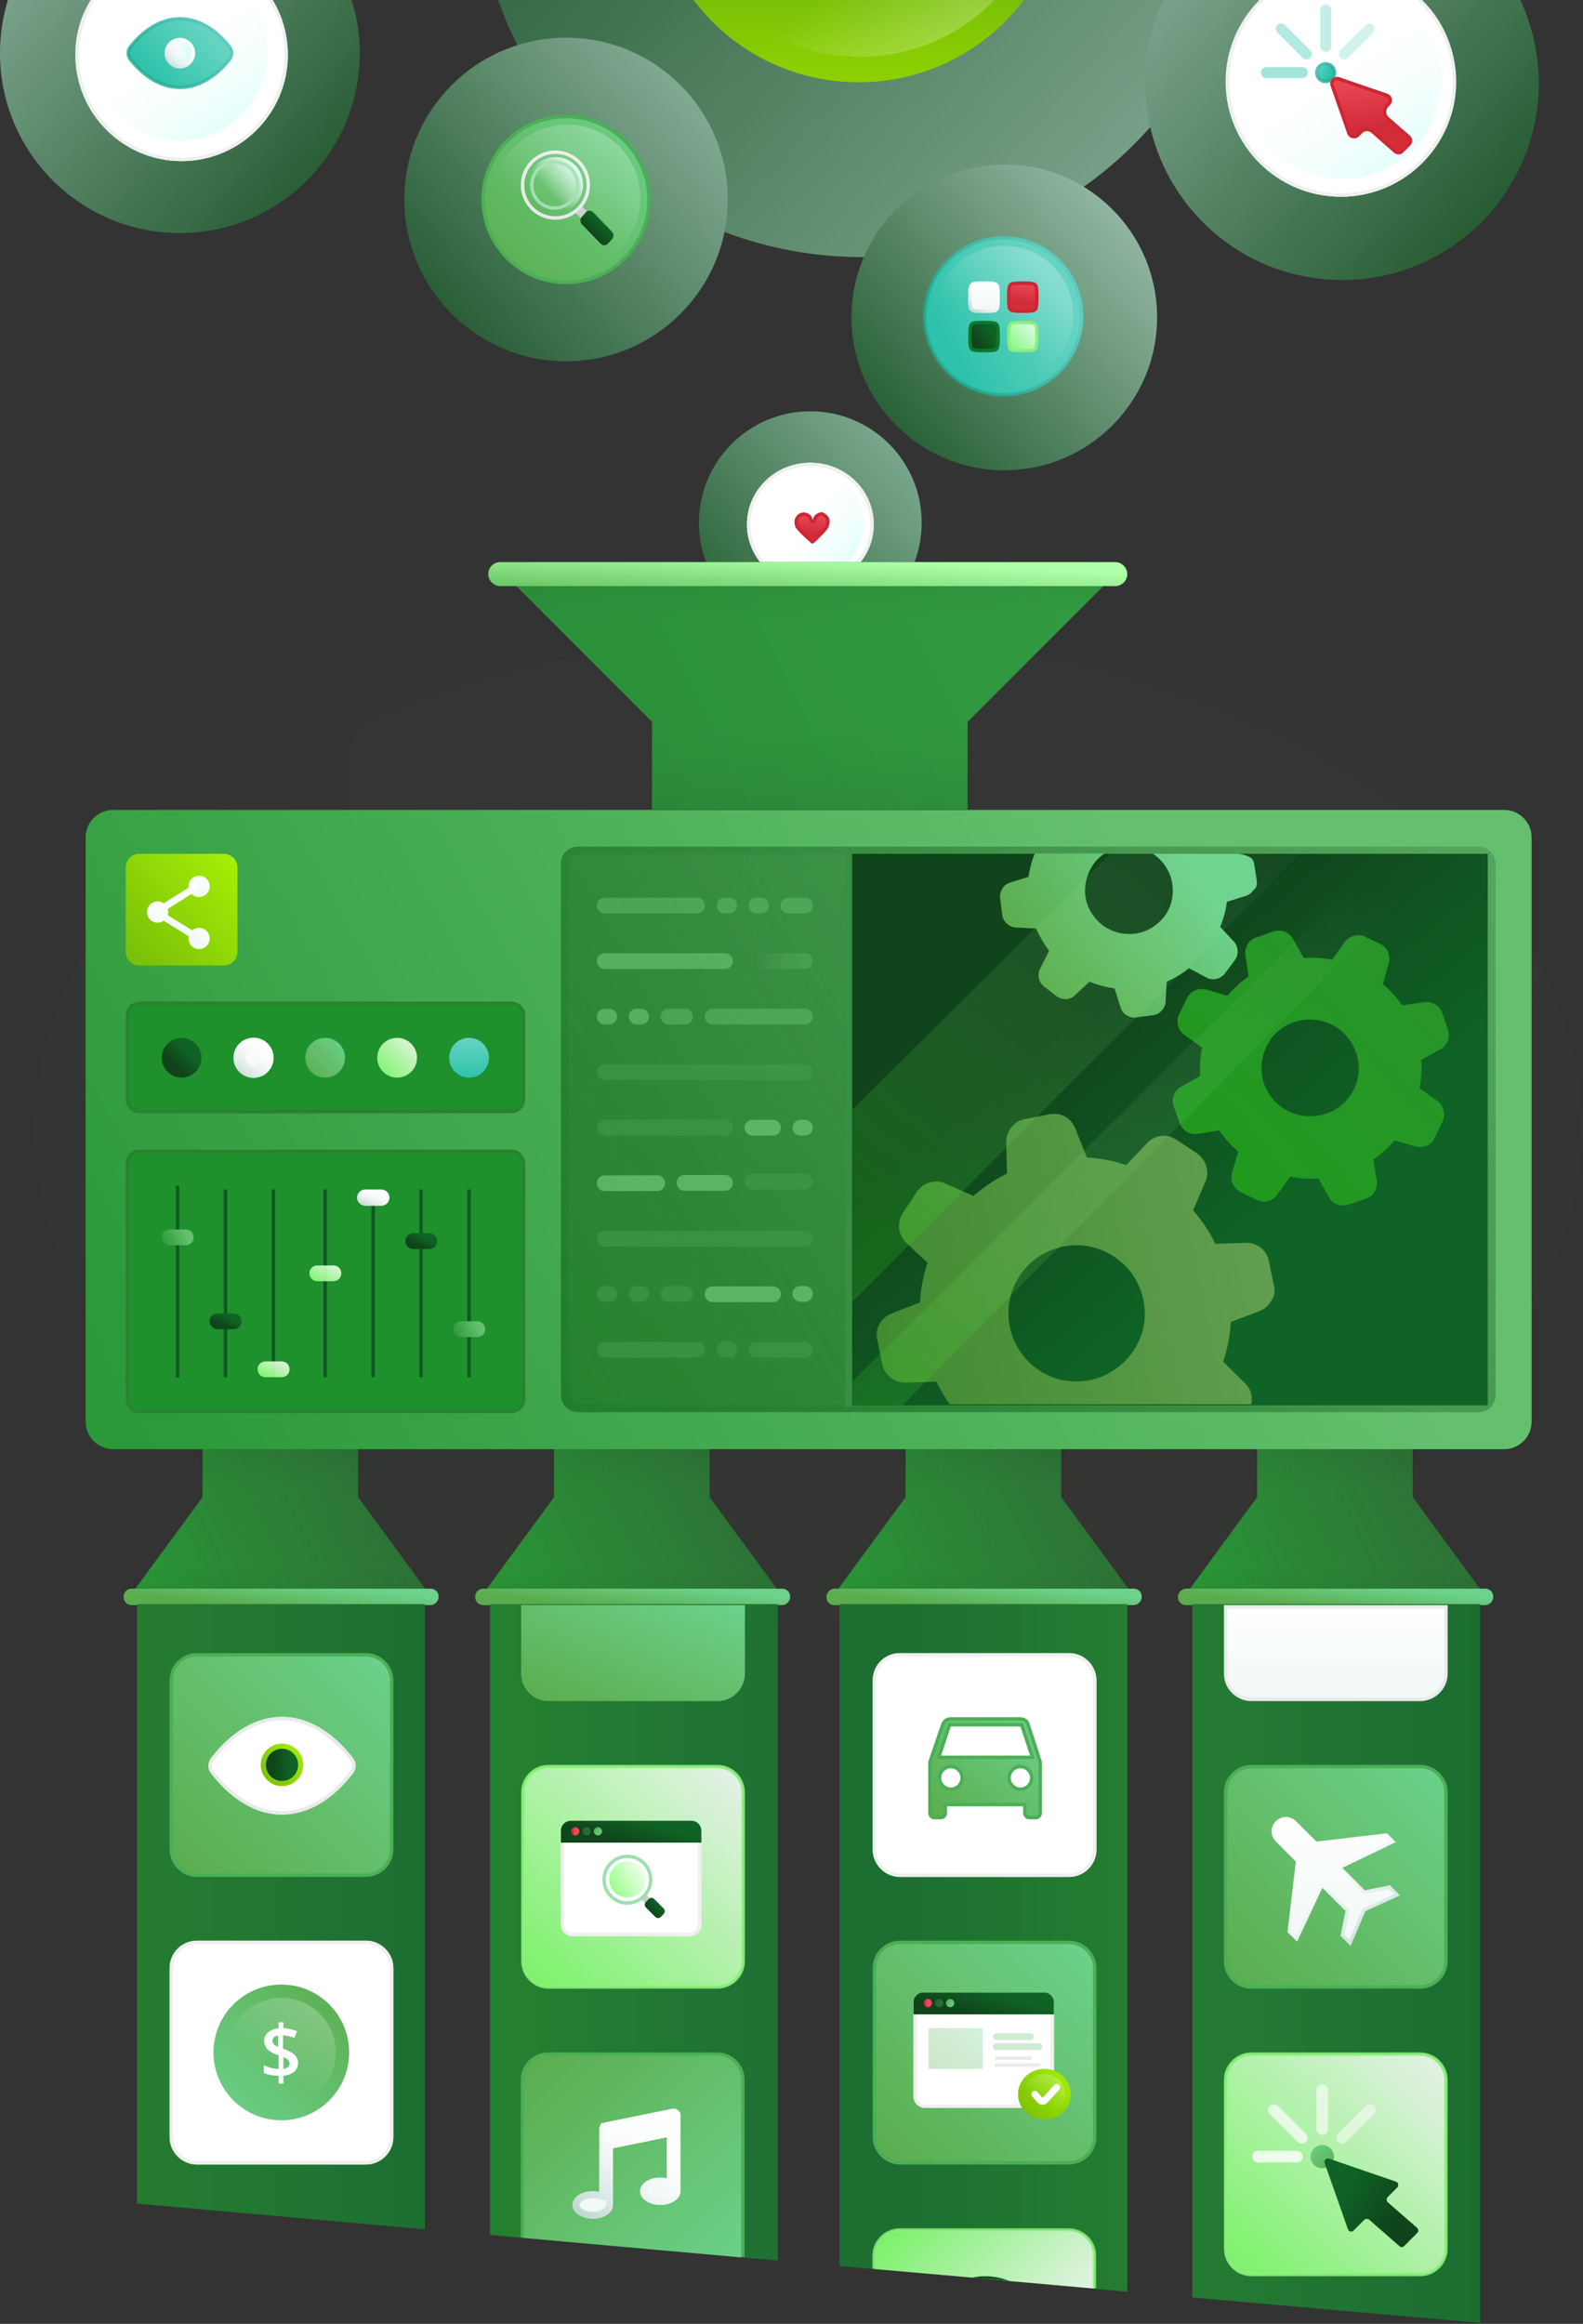 <?xml version="1.0" encoding="utf-8"?>
<svg xmlns="http://www.w3.org/2000/svg" width="462" height="678" viewBox="0 0 462 678" fill="none">
<rect x="0" y="0" width="462" height="678" fill="#333333" stroke="none"/>
<g opacity="0.1">
<path opacity="0.1" d="M236 474C360.816 474 462 409.305 462 329.5C462 249.695 360.816 185 236 185C111.184 185 10 249.695 10 329.5C10 409.305 111.184 474 236 474Z" fill="url(#paint0_radial_4077_3503)"/>
</g>
<path d="M357.598 0C352.698 13.8 345.198 26.4 335.598 37.2C329.798 43.7 323.398 49.5 316.298 54.5C298.098 67.3 275.898 74.9 251.998 75C251.798 75 251.598 75 251.498 75C237.398 75 223.898 72.4 211.498 67.7C203.698 64.7 196.298 60.9 189.398 56.3C188.498 55.7 187.498 55.1 186.598 54.4C179.298 49.2 172.598 43.2 166.698 36.4C165.998 35.6 165.298 34.8 164.598 34C159.298 27.6 154.798 20.6 150.998 13.2C148.898 9 146.998 4.6 145.398 0H357.598V0Z" fill="url(#paint1_linear_4077_3503)"/>
<path d="M298.798 0C287.798 14.6 270.298 24 250.598 24C230.898 24 213.398 14.6 202.398 0H298.798Z" fill="url(#paint2_linear_4077_3503)"/>
<path d="M290.201 0C290.001 0.2 289.801 0.4 289.601 0.6C268.301 21.9 233.701 21.9 212.401 0.6C212.201 0.4 212.001 0.2 211.801 0H290.201Z" fill="url(#paint3_linear_4077_3503)"/>
<path d="M236.5 185C254.449 185 269 170.449 269 152.5C269 134.551 254.449 120 236.5 120C218.551 120 204 134.551 204 152.5C204 170.449 218.551 185 236.5 185Z" fill="url(#paint4_linear_4077_3503)"/>
<path d="M236.5 171C246.717 171 255 162.941 255 153C255 143.059 246.717 135 236.5 135C226.283 135 218 143.059 218 153C218 162.941 226.283 171 236.5 171Z" fill="white"/>
<path d="M236.5 170.5C226.5 170.5 218.5 162.7 218.5 153C218.5 143.3 226.5 135.5 236.5 135.5C246.5 135.5 254.5 143.3 254.5 153C254.5 162.7 246.5 170.5 236.5 170.5Z" stroke="#EFEFEF"/>
<path d="M237 168C245.284 168 252 161.284 252 153C252 144.716 245.284 138 237 138C228.716 138 222 144.716 222 153C222 161.284 228.716 168 237 168Z" fill="url(#paint5_linear_4077_3503)"/>
<path d="M240.802 150.5C241.202 150.8 241.502 151.3 241.602 151.8C241.702 152.6 241.502 153.4 241.102 154C240.602 154.7 240.002 155.3 239.402 155.9C239.002 156.3 238.602 156.7 238.202 157.1L238.102 157.2C237.802 157.5 237.502 157.8 237.102 158.1C236.802 157.8 236.502 157.5 236.202 157.3C235.702 156.8 235.202 156.4 234.702 155.9C234.002 155.3 233.502 154.7 232.902 154C232.402 153.4 232.302 152.6 232.402 151.8C232.502 151.3 232.802 150.9 233.202 150.5C233.602 150.2 234.102 150 234.602 150C235.102 150 235.602 150.2 236.002 150.5C236.402 150.8 236.602 151.3 236.702 151.8C236.702 152 236.902 152.2 237.202 152.2C237.402 152.2 237.702 152 237.702 151.8C237.802 151.3 238.002 150.8 238.402 150.5C238.802 150.2 239.302 150 239.802 149.9C240.002 150 240.402 150.2 240.802 150.5Z" fill="url(#paint6_linear_4077_3503)" stroke="#CF2634" stroke-linejoin="round"/>
<path d="M165.2 105.4C191.268 105.4 212.4 84.268 212.4 58.2C212.4 32.132 191.268 11 165.2 11C139.132 11 118 32.132 118 58.2C118 84.268 139.132 105.4 165.2 105.4Z" fill="url(#paint7_linear_4077_3503)"/>
<path d="M165.2 82.4C178.565 82.4 189.4 71.565 189.4 58.2C189.4 44.835 178.565 34 165.2 34C151.835 34 141 44.835 141 58.2C141 71.565 151.835 82.4 165.2 82.4Z" fill="url(#paint8_linear_4077_3503)" stroke="#4BAF56"/>
<path d="M169.706 60.033L167.797 61.942L170.201 64.347L172.11 62.437L169.706 60.033Z" fill="#CCCCCC"/>
<path d="M293.1 137.2C317.732 137.2 337.7 117.232 337.7 92.6C337.7 67.968 317.732 48 293.1 48C268.468 48 248.5 67.968 248.5 92.6C248.5 117.232 268.468 137.2 293.1 137.2Z" fill="url(#paint9_linear_4077_3503)"/>
<path d="M292.798 115.2C305.446 115.2 315.698 104.947 315.698 92.3C315.698 79.653 305.446 69.4 292.798 69.4C280.151 69.4 269.898 79.653 269.898 92.3C269.898 104.947 280.151 115.2 292.798 115.2Z" fill="url(#paint10_linear_4077_3503)" stroke="url(#paint11_linear_4077_3503)"/>
<path d="M293.001 112.1C304.157 112.1 313.201 103.056 313.201 91.9C313.201 80.744 304.157 71.7 293.001 71.7C281.845 71.7 272.801 80.744 272.801 91.9C272.801 103.056 281.845 112.1 293.001 112.1Z" fill="url(#paint12_linear_4077_3503)"/>
<path d="M283.102 86.7C283.102 85.6 283.102 84.8 283.202 84.2C283.302 83.6 283.402 83.3 283.602 83.1C283.802 82.9 284.102 82.7 284.702 82.7C285.302 82.6 286.102 82.6 287.202 82.6C288.302 82.6 289.102 82.6 289.702 82.7C290.302 82.8 290.602 82.9 290.802 83.1C291.002 83.3 291.202 83.6 291.202 84.2C291.302 84.8 291.302 85.6 291.302 86.7C291.302 87.8 291.302 88.6 291.202 89.2C291.102 89.8 291.002 90.1 290.802 90.3C290.602 90.5 290.302 90.7 289.702 90.7C289.102 90.8 288.302 90.8 287.202 90.8C286.102 90.8 285.302 90.8 284.702 90.7C284.102 90.6 283.802 90.5 283.602 90.3C283.402 90.1 283.202 89.8 283.202 89.2C283.102 88.6 283.102 87.8 283.102 86.7Z" fill="url(#paint13_linear_4077_3503)"/>
<path d="M283.102 86.7C283.102 85.6 283.102 84.8 283.202 84.2C283.302 83.6 283.402 83.3 283.602 83.1C283.802 82.9 284.102 82.7 284.702 82.7C285.302 82.6 286.102 82.6 287.202 82.6C288.302 82.6 289.102 82.6 289.702 82.7C290.302 82.8 290.602 82.9 290.802 83.1C291.002 83.3 291.202 83.6 291.202 84.2C291.302 84.8 291.302 85.6 291.302 86.7C291.302 87.8 291.302 88.6 291.202 89.2C291.102 89.8 291.002 90.1 290.802 90.3C290.602 90.5 290.302 90.7 289.702 90.7C289.102 90.8 288.302 90.8 287.202 90.8C286.102 90.8 285.302 90.8 284.702 90.7C284.102 90.6 283.802 90.5 283.602 90.3C283.402 90.1 283.202 89.8 283.202 89.2C283.102 88.6 283.102 87.8 283.102 86.7Z" stroke="white"/>
<path d="M283.102 86.7C283.102 85.6 283.102 84.8 283.202 84.2C283.302 83.6 283.402 83.3 283.602 83.1C283.802 82.9 284.102 82.7 284.702 82.7C285.302 82.6 286.102 82.6 287.202 82.6C288.302 82.6 289.102 82.6 289.702 82.7C290.302 82.8 290.602 82.9 290.802 83.1C291.002 83.3 291.202 83.6 291.202 84.2C291.302 84.8 291.302 85.6 291.302 86.7C291.302 87.8 291.302 88.6 291.202 89.2C291.102 89.8 291.002 90.1 290.802 90.3C290.602 90.5 290.302 90.7 289.702 90.7C289.102 90.8 288.302 90.8 287.202 90.8C286.102 90.8 285.302 90.8 284.702 90.7C284.102 90.6 283.802 90.5 283.602 90.3C283.402 90.1 283.202 89.8 283.202 89.2C283.102 88.6 283.102 87.8 283.102 86.7Z" stroke="url(#paint14_linear_4077_3503)"/>
<path d="M283.102 98.2C283.102 97.1 283.102 96.3 283.202 95.7C283.302 95.1 283.402 94.8 283.602 94.6C283.802 94.4 284.102 94.2 284.702 94.2C285.302 94.1 286.102 94.1 287.202 94.1C288.302 94.1 289.102 94.1 289.702 94.2C290.302 94.3 290.602 94.4 290.802 94.6C291.002 94.8 291.202 95.1 291.202 95.7C291.302 96.3 291.302 97.1 291.302 98.2C291.302 99.3 291.302 100.1 291.202 100.7C291.102 101.3 291.002 101.6 290.802 101.8C290.602 102 290.302 102.2 289.702 102.2C289.102 102.3 288.302 102.3 287.202 102.3C286.102 102.3 285.302 102.3 284.702 102.2C284.102 102.1 283.802 102 283.602 101.8C283.402 101.6 283.202 101.3 283.202 100.7C283.102 100.1 283.102 99.3 283.102 98.2Z" fill="url(#paint15_linear_4077_3503)" stroke="#0C792B"/>
<path d="M294.398 86.7C294.398 85.6 294.398 84.8 294.498 84.2C294.598 83.6 294.698 83.3 294.898 83.1C295.098 82.9 295.398 82.7 295.998 82.7C296.598 82.6 297.398 82.6 298.498 82.6C299.598 82.6 300.398 82.6 300.998 82.7C301.598 82.8 301.898 82.9 302.098 83.1C302.298 83.3 302.498 83.6 302.498 84.2C302.598 84.8 302.598 85.6 302.598 86.7C302.598 87.8 302.598 88.6 302.498 89.2C302.398 89.8 302.298 90.1 302.098 90.3C301.898 90.5 301.598 90.7 300.998 90.7C300.398 90.8 299.598 90.8 298.498 90.8C297.398 90.8 296.598 90.8 295.998 90.7C295.398 90.6 295.098 90.5 294.898 90.3C294.698 90.1 294.498 89.8 294.498 89.2C294.398 88.6 294.398 87.8 294.398 86.7Z" fill="url(#paint16_linear_4077_3503)" stroke="#CF2634" stroke-linejoin="round"/>
<path opacity="0.9" d="M294.398 98.2C294.398 97.1 294.398 96.3 294.498 95.7C294.598 95.1 294.698 94.8 294.898 94.6C295.098 94.4 295.398 94.2 295.998 94.2C296.598 94.1 297.398 94.1 298.498 94.1C299.598 94.1 300.398 94.1 300.998 94.2C301.598 94.3 301.898 94.4 302.098 94.6C302.298 94.8 302.498 95.1 302.498 95.7C302.598 96.3 302.598 97.1 302.598 98.2C302.598 99.3 302.598 100.1 302.498 100.7C302.398 101.3 302.298 101.6 302.098 101.8C301.898 102 301.598 102.2 300.998 102.2C300.398 102.3 299.598 102.3 298.498 102.3C297.398 102.3 296.598 102.3 295.998 102.2C295.398 102.1 295.098 102 294.898 101.8C294.698 101.6 294.498 101.3 294.498 100.7C294.398 100.1 294.398 99.3 294.398 98.2Z" fill="url(#paint17_linear_4077_3503)" stroke="#8BF17B"/>
<path d="M162.1 62C166.574 62 170.2 58.373 170.2 53.9C170.2 49.426 166.574 45.8 162.1 45.8C157.626 45.8 154 49.426 154 53.9C154 58.373 157.626 62 162.1 62Z" fill="url(#paint18_linear_4077_3503)"/>
<path d="M161.899 60.7C165.6 60.7 168.599 57.7 168.599 54C168.599 50.3 165.6 47.3 161.899 47.3C158.199 47.3 155.199 50.3 155.199 54C155.199 57.7 158.199 60.7 161.899 60.7Z" stroke="#9EDEAF"/>
<path d="M162.1 63.6C167.402 63.6 171.7 59.302 171.7 54C171.7 48.698 167.402 44.4 162.1 44.4C156.798 44.4 152.5 48.698 152.5 54C152.5 59.302 156.798 63.6 162.1 63.6Z" stroke="#EAEAEA" stroke-linecap="round"/>
<path d="M105 15.5C105 44.5 81.5 68 52.5 68C23.5 68 0 44.5 0 15.5C0 10.1 0.8 4.9 2.3 0H102.6C104.2 4.9 105 10.1 105 15.5Z" fill="url(#paint19_linear_4077_3503)"/>
<path d="M84 16C84 33.1 70.1 47 53 47C35.9 47 22 33.1 22 16C22 10.1 23.6 4.7 26.5 0H79.6C82.4 4.7 84 10.1 84 16Z" fill="white"/>
<path d="M78 15C78 29.4 66.6 41 52.5 41C38.4 41 27 29.4 27 15C27 9.4 28.7 4.2 31.7 0H73.3C76.3 4.2 78 9.4 78 15Z" fill="url(#paint20_linear_4077_3503)"/>
<path d="M66.901 13.6C67.801 14.7 67.801 16.3 66.901 17.4C62.701 22.6 57.701 25.5 52.501 25.5C47.201 25.5 42.301 22.6 38.101 17.4C37.201 16.3 37.201 14.7 38.101 13.6C42.301 8.4 47.301 5.5 52.501 5.5C57.801 5.5 62.701 8.4 66.901 13.6Z" fill="url(#paint21_linear_4077_3503)" stroke="url(#paint22_linear_4077_3503)"/>
<path d="M52.501 18.2C53.992 18.2 55.201 16.991 55.201 15.5C55.201 14.009 53.992 12.8 52.501 12.8C51.01 12.8 49.801 14.009 49.801 15.5C49.801 16.991 51.01 18.2 52.501 18.2Z" fill="url(#paint23_linear_4077_3503)"/>
<path d="M52.501 18.2C53.992 18.2 55.201 16.991 55.201 15.5C55.201 14.009 53.992 12.8 52.501 12.8C51.01 12.8 49.801 14.009 49.801 15.5C49.801 16.991 51.01 18.2 52.501 18.2Z" stroke="white" stroke-width="3.513"/>
<path d="M52.501 18.2C53.992 18.2 55.201 16.991 55.201 15.5C55.201 14.009 53.992 12.8 52.501 12.8C51.01 12.8 49.801 14.009 49.801 15.5C49.801 16.991 51.01 18.2 52.501 18.2Z" stroke="url(#paint24_linear_4077_3503)" stroke-width="3.513"/>
<path d="M52.398 18.9C54.331 18.9 55.898 17.333 55.898 15.4C55.898 13.467 54.331 11.9 52.398 11.9C50.465 11.9 48.898 13.467 48.898 15.4C48.898 17.333 50.465 18.9 52.398 18.9Z" fill="url(#paint25_linear_4077_3503)"/>
<path d="M449.099 24.3C449.099 56 423.399 81.7 391.699 81.7C364.399 81.7 341.599 62.7 335.699 37.1C334.699 33 334.199 28.6 334.199 24.2C334.199 15.5 336.099 7.3 339.599 -0.1H443.699C447.099 7.4 449.099 15.6 449.099 24.3Z" fill="url(#paint26_linear_4077_3503)"/>
<path d="M424.899 23.8C424.899 42.3 409.899 57.4 391.299 57.4C372.799 57.4 357.699 42.4 357.699 23.8C357.699 14.5 361.499 6.1 367.599 0H414.999C421.199 6.1 424.899 14.5 424.899 23.8Z" fill="white"/>
<path d="M415.001 0H413.601C413.701 0.1 413.901 0.2 414.001 0.4C420.401 6.6 424.001 14.9 424.001 23.8C424.001 41.8 409.401 56.4 391.401 56.4C373.401 56.4 358.801 41.8 358.801 23.8C358.801 15 362.101 6.8 368.901 0H367.701C361.301 6.3 357.801 14.8 357.801 23.8C357.801 42.3 372.901 57.4 391.401 57.4C409.901 57.4 425.001 42.3 425.001 23.8C424.901 14.8 421.401 6.3 415.001 0Z" fill="#EFEFEF"/>
<path d="M420.699 23.2C420.699 39.2 407.699 52.2 391.699 52.2C375.699 52.2 362.699 39.2 362.699 23.2C362.699 13.7 367.199 5.3 374.299 0H409.199C416.199 5.3 420.699 13.7 420.699 23.2Z" fill="url(#paint27_linear_4077_3503)"/>
<path d="M386.901 23.8C388.337 23.8 389.501 22.636 389.501 21.2C389.501 19.764 388.337 18.6 386.901 18.6C385.465 18.6 384.301 19.764 384.301 21.2C384.301 22.636 385.465 23.8 386.901 23.8Z" fill="url(#paint28_linear_4077_3503)" stroke="url(#paint29_linear_4077_3503)"/>
<path opacity="0.6" d="M369.6 19.6H380.1C381 19.6 381.7 20.3 381.7 21.2C381.7 22.1 381 22.8 380.1 22.8H369.6C368.7 22.8 368 22.1 368 21.2C368 20.3 368.7 19.6 369.6 19.6Z" fill="#67D4C3"/>
<path opacity="0.5" d="M375.002 7.3L382.402 14.7C383.002 15.3 383.002 16.3 382.402 16.9C381.802 17.5 380.802 17.5 380.202 16.9L372.802 9.5C372.202 8.9 372.202 7.9 372.802 7.3C373.402 6.7 374.402 6.7 375.002 7.3Z" fill="#67D4C3"/>
<path opacity="0.3" d="M391.2 14.7L398.6 7.3C399.2 6.7 400.2 6.7 400.8 7.3C401.4 7.9 401.4 8.9 400.8 9.5L393.4 16.9C392.8 17.5 391.8 17.5 391.2 16.9C390.6 16.3 390.6 15.3 391.2 14.7Z" fill="#67D4C3"/>
<path opacity="0.4" d="M385.301 13.5V3C385.301 2.1 386.001 1.4 386.901 1.4C387.801 1.4 388.501 2.1 388.501 3V13.5C388.501 14.4 387.801 15.1 386.901 15.1C386.001 15.1 385.301 14.4 385.301 13.5Z" fill="#67D4C3"/>
<path d="M393.699 38.9C394.099 39.9 395.399 40.2 396.199 39.5L397.199 38.5C398.099 37.6 399.599 37.5 400.599 38.4L407.199 44.2C407.799 44.7 408.699 44.7 409.199 44.1L411.199 42.1C411.799 41.5 411.799 40.5 411.099 39.9L404.899 34.5C403.799 33.5 403.799 31.9 404.799 30.8L405.299 30.3C406.099 29.5 405.799 28.2 404.699 27.8L390.699 23C389.499 22.6 388.399 23.7 388.799 24.9L393.699 38.9Z" fill="url(#paint30_linear_4077_3503)" stroke="#CF2634" stroke-linejoin="round"/>
<path fill-rule="evenodd" clip-rule="evenodd" d="M349.598 468.2H429.598L433.298 465.4L412.298 436.8V419.6H366.898V436.8L345.898 465.4L349.598 468.2Z" fill="url(#paint31_linear_4077_3503)"/>
<g opacity="0.24">
<path opacity="0.24" d="M365.898 419.6V427.3V441.6H412.998V427.3V419.6H365.898Z" fill="url(#paint32_linear_4077_3503)"/>
</g>
<g opacity="0.24">
<path opacity="0.24" d="M434.098 463.8H433.298L427.698 456.1H351.298L345.398 463.8H345.898H434.098Z" fill="url(#paint33_linear_4077_3503)"/>
</g>
<path d="M346.199 463.5H433.499C434.799 463.5 435.899 464.6 435.799 465.9C435.799 467.2 434.699 468.3 433.399 468.3H346.099C344.799 468.3 343.699 467.2 343.799 465.9C343.799 464.6 344.899 463.5 346.199 463.5Z" fill="url(#paint34_linear_4077_3503)"/>
<path fill-rule="evenodd" clip-rule="evenodd" d="M247.001 468.2H327.001L330.701 465.4L309.701 436.8V419.6H264.301V436.8L243.301 465.4L247.001 468.2Z" fill="url(#paint35_linear_4077_3503)"/>
<g opacity="0.24">
<path opacity="0.24" d="M263.398 419.6V427.3V441.6H310.498V427.3V419.6H263.398Z" fill="url(#paint36_linear_4077_3503)"/>
</g>
<g opacity="0.24">
<path opacity="0.24" d="M331.501 463.8H330.701L325.101 456.1H248.701L242.801 463.8H243.301H331.501Z" fill="url(#paint37_linear_4077_3503)"/>
</g>
<path d="M243.602 463.5H330.902C332.202 463.5 333.302 464.6 333.202 465.9C333.202 467.2 332.102 468.3 330.802 468.3H243.502C242.202 468.3 241.102 467.2 241.202 465.9C241.202 464.6 242.302 463.5 243.602 463.5Z" fill="url(#paint38_linear_4077_3503)"/>
<path fill-rule="evenodd" clip-rule="evenodd" d="M144.399 468.2H224.399L228.099 465.4L207.099 436.8V419.6H161.699V436.8L140.699 465.4L144.399 468.2Z" fill="url(#paint39_linear_4077_3503)"/>
<g opacity="0.24">
<path opacity="0.24" d="M160.801 419.6V427.3V441.6H207.901V427.3V419.6H160.801Z" fill="url(#paint40_linear_4077_3503)"/>
</g>
<g opacity="0.24">
<path opacity="0.24" d="M228.899 463.8H228.099L222.499 456.1H146.099L140.199 463.8H140.699H228.899Z" fill="url(#paint41_linear_4077_3503)"/>
</g>
<path d="M141.002 463.5H228.302C229.602 463.5 230.702 464.6 230.602 465.9C230.602 467.2 229.502 468.3 228.202 468.3H141.002C139.702 468.3 138.602 467.2 138.702 465.9C138.602 464.6 139.702 463.5 141.002 463.5Z" fill="url(#paint42_linear_4077_3503)"/>
<path fill-rule="evenodd" clip-rule="evenodd" d="M41.802 468.2H121.802L125.502 465.4L104.502 436.8V419.6H59.102V436.8L38.102 465.4L41.802 468.2Z" fill="url(#paint43_linear_4077_3503)"/>
<g opacity="0.24">
<path opacity="0.24" d="M58.199 419.6V427.3V441.6H105.299V427.3V419.6H58.199Z" fill="url(#paint44_linear_4077_3503)"/>
</g>
<g opacity="0.24">
<path opacity="0.24" d="M126.302 463.8H125.502L119.902 456.1H43.502L37.602 463.8H38.102H126.302Z" fill="url(#paint45_linear_4077_3503)"/>
</g>
<path d="M38.4 463.5H125.7C127 463.5 128.1 464.6 128 465.9C128 467.2 126.9 468.3 125.6 468.3H38.4C37.1 468.3 36 467.2 36.1 465.9C36 464.6 37.1 463.5 38.4 463.5Z" fill="url(#paint46_linear_4077_3503)"/>
<path d="M439 236.3H33C28.6 236.3 25 239.9 25 244.3V414.8C25 419.2 28.6 422.8 33 422.8H439C443.4 422.8 447 419.2 447 414.8V244.3C447 239.9 443.4 236.3 439 236.3Z" fill="url(#paint47_linear_4077_3503)"/>
<path d="M40.699 292.7H149.299C151.199 292.7 152.799 294.3 152.799 296.2V320.8C152.799 322.7 151.199 324.3 149.299 324.3H40.699C38.799 324.3 37.199 322.7 37.199 320.8V296.2C37.199 294.3 38.699 292.7 40.699 292.7Z" fill="#1E912D" stroke="#2A8131"/>
<path d="M40.699 249.1H65.299C67.499 249.1 69.299 250.9 69.299 253.1V277.7C69.299 279.9 67.499 281.7 65.299 281.7H40.699C38.499 281.7 36.699 279.9 36.699 277.7V253.1C36.699 250.9 38.399 249.1 40.699 249.1Z" fill="url(#paint48_linear_4077_3503)"/>
<path d="M40.699 335.9H149.299C151.199 335.9 152.799 337.5 152.799 339.4V408.3C152.799 410.2 151.199 411.8 149.299 411.8H40.699C38.799 411.8 37.199 410.2 37.199 408.3V339.4C37.199 337.4 38.699 335.9 40.699 335.9Z" fill="#1E912D" stroke="#2A8131"/>
<path d="M431.499 247H168.699C165.899 247 163.699 249.2 163.699 252V407C163.699 409.8 165.899 412 168.699 412H431.499C434.299 412 436.499 409.8 436.499 407V252C436.499 249.3 434.299 247 431.499 247Z" fill="url(#paint49_linear_4077_3503)"/>
<g opacity="0.3">
<path opacity="0.3" d="M430.298 249.2H169.898C167.698 249.2 165.898 251 165.898 253.2V405.8C165.898 408 167.698 409.8 169.898 409.8H430.298C432.498 409.8 434.298 408 434.298 405.8V253.2C434.298 251 432.498 249.2 430.298 249.2Z" fill="url(#paint50_linear_4077_3503)"/>
</g>
<path d="M434.199 249.1H247.699V410H434.199V249.1Z" fill="url(#paint51_linear_4077_3503)"/>
<path d="M51.801 345.9V401.9" stroke="#105823"/>
<path d="M65.801 347V401.8" stroke="#105823"/>
<path d="M79.801 347V401.8" stroke="#105823"/>
<path d="M94.898 347V401.8" stroke="#105823"/>
<path d="M108.898 347V401.8" stroke="#105823"/>
<path d="M122.898 347V401.8" stroke="#105823"/>
<path d="M136.898 347V401.8" stroke="#105823"/>
<path fill-rule="evenodd" clip-rule="evenodd" d="M317.401 164H155.401L147.801 168.1L190.301 210.6V236.2H282.401V210.6L324.901 168.1L317.401 164Z" fill="url(#paint52_linear_4077_3503)"/>
<g opacity="0.24">
<path opacity="0.24" d="M282.401 236.3V224.9V203.6H190.301V224.9V236.3H282.401Z" fill="url(#paint53_linear_4077_3503)"/>
</g>
<g opacity="0.24">
<path opacity="0.24" d="M149 170.6H150.6L161.5 182H311L322.5 170.6H321.4H149Z" fill="url(#paint54_linear_4077_3503)"/>
</g>
<path d="M146 164H325.5C327.4 164 329 165.6 329 167.5C329 169.4 327.4 171 325.5 171H146C144.1 171 142.5 169.4 142.5 167.5C142.5 165.6 144 164 146 164Z" fill="url(#paint55_linear_4077_3503)"/>
<path d="M161.398 609.9V648.4H208.598" stroke="#388E43" stroke-width="2"/>
<path d="M49.502 358.7H54.202C55.502 358.7 56.502 359.7 56.502 361C56.502 362.3 55.502 363.3 54.202 363.3H49.502C48.202 363.3 47.202 362.3 47.202 361C47.102 359.7 48.202 358.7 49.502 358.7Z" fill="url(#paint56_linear_4077_3503)"/>
<path d="M134.599 385.5H139.299C140.599 385.5 141.599 386.5 141.599 387.8C141.599 389.1 140.599 390.1 139.299 390.1H134.599C133.299 390.1 132.299 389.1 132.299 387.8C132.199 386.5 133.299 385.5 134.599 385.5Z" fill="url(#paint57_linear_4077_3503)"/>
<path d="M106.598 348.2H111.298C111.898 348.2 112.498 348.7 112.498 349.4C112.498 350 111.998 350.6 111.298 350.6H106.598C105.998 350.6 105.398 350.1 105.398 349.4C105.398 348.7 105.998 348.2 106.598 348.2Z" fill="url(#paint58_linear_4077_3503)"/>
<path d="M106.598 348.2H111.298C111.898 348.2 112.498 348.7 112.498 349.4C112.498 350 111.998 350.6 111.298 350.6H106.598C105.998 350.6 105.398 350.1 105.398 349.4C105.398 348.7 105.998 348.2 106.598 348.2Z" stroke="white" stroke-width="2.332"/>
<path d="M106.598 348.2H111.298C111.898 348.2 112.498 348.7 112.498 349.4C112.498 350 111.998 350.6 111.298 350.6H106.598C105.998 350.6 105.398 350.1 105.398 349.4C105.398 348.7 105.998 348.2 106.598 348.2Z" stroke="url(#paint59_linear_4077_3503)" stroke-width="2.332"/>
<path d="M63.502 383.2H68.202C69.502 383.2 70.502 384.2 70.502 385.5C70.502 386.8 69.502 387.8 68.202 387.8H63.502C62.202 387.8 61.202 386.8 61.202 385.5C61.102 384.2 62.202 383.2 63.502 383.2Z" fill="url(#paint60_linear_4077_3503)"/>
<path d="M120.601 359.8H125.301C126.601 359.8 127.601 360.8 127.601 362.1C127.601 363.4 126.601 364.4 125.301 364.4H120.601C119.301 364.4 118.301 363.4 118.301 362.1C118.301 360.9 119.301 359.8 120.601 359.8Z" fill="url(#paint61_linear_4077_3503)"/>
<path opacity="0.9" d="M77.502 397.2H82.202C83.502 397.2 84.502 398.2 84.502 399.5C84.502 400.8 83.502 401.8 82.202 401.8H77.502C76.202 401.8 75.202 400.8 75.202 399.5C75.102 398.2 76.202 397.2 77.502 397.2Z" fill="url(#paint62_linear_4077_3503)"/>
<path opacity="0.9" d="M92.601 369.2H97.301C98.601 369.2 99.601 370.2 99.601 371.5C99.601 372.8 98.601 373.8 97.301 373.8H92.601C91.301 373.8 90.301 372.8 90.301 371.5C90.301 370.2 91.301 369.2 92.601 369.2Z" fill="url(#paint63_linear_4077_3503)"/>
<path d="M247.699 248.5V410.5" stroke="#388E43" stroke-width="2"/>
<path d="M366.799 257.1L366.099 252.4C365.999 251.7 365.799 251.1 365.399 250.5C364.099 249.6 362.499 249.1 360.899 249.1H336.499C336.699 249.2 336.899 249.4 337.199 249.6C339.199 251.1 340.699 253.2 341.599 255.6C342.399 258 342.499 260.6 341.899 263C341.299 265.5 339.899 267.7 337.999 269.3C336.099 271 333.699 272.1 331.199 272.4C328.699 272.7 326.099 272.3 323.899 271.2C321.599 270.1 319.699 268.3 318.399 266.1C317.099 263.9 316.499 261.4 316.699 258.9C316.899 256.4 317.799 253.9 319.299 251.9C320.199 250.7 321.199 249.8 322.399 249H301.999C301.099 251.2 300.499 253.5 300.199 255.8L294.799 257.5C293.799 257.8 292.999 258.4 292.499 259.3C291.999 260.2 291.699 261.2 291.899 262.2L292.499 266.9C292.599 267.9 293.099 268.8 293.899 269.5C294.699 270.2 295.599 270.6 296.599 270.6L302.399 270.9C303.399 273.2 304.699 275.4 306.199 277.4L303.599 282.5C303.099 283.4 302.999 284.4 303.199 285.4C303.399 286.4 303.999 287.3 304.799 287.9L308.299 290.6C309.099 291.2 310.099 291.5 311.099 291.5C312.099 291.5 313.099 291 313.799 290.3L317.999 286.4C320.299 287.4 322.799 288 325.299 288.4L326.999 293.8C327.299 294.8 327.899 295.7 328.799 296.2C329.699 296.8 330.799 297 331.799 296.8L336.499 296.2C337.499 296.1 338.399 295.6 339.099 294.8C339.799 294 340.199 293.1 340.199 292L340.499 286.4C342.799 285.4 344.999 284.1 346.999 282.5L352.099 285.2C352.999 285.7 353.999 285.8 354.999 285.6C355.999 285.4 356.899 284.8 357.499 284L360.399 280.1C360.999 279.3 361.299 278.3 361.199 277.3C361.099 276.3 360.699 275.3 359.999 274.6L356.099 270.4C357.099 268.1 357.699 265.6 358.099 263.1L363.499 261.4C364.499 261.1 365.299 260.5 365.899 259.6C366.699 259.1 366.899 258.1 366.799 257.1Z" fill="url(#paint64_linear_4077_3503)"/>
<path d="M124 468V650.4L40 642.9V468H124Z" fill="url(#paint65_linear_4077_3503)"/>
<path d="M227 468V659.5L217.3 658.7L216.4 658.6H216.3L153.1 652.9H152.6H152.1L143 652V468H227Z" fill="url(#paint66_linear_4077_3503)"/>
<path d="M329 468V668.6L319.9 667.8L319.4 667.7H318.9L294.6 665.5L283.8 664.5L255.7 662H255.2H254.7L245 661.1V468H329Z" fill="url(#paint67_linear_4077_3503)"/>
<path d="M432 468V677.7L348 670.3V468H432Z" fill="url(#paint68_linear_4077_3503)"/>
<path d="M371.8 375.2L370.3 367.8C370 366.3 369.1 364.9 367.9 364C366.7 363.1 365.1 362.5 363.6 362.6L354.7 362.9C353 359.4 350.8 356.1 348.2 353.1L351.7 345C352.4 343.6 352.5 342 352.1 340.4C351.7 338.9 350.8 337.6 349.5 336.6L343.3 332.5C342.6 332 341.8 331.7 341 331.5C340.3 331.3 339.6 331.3 338.9 331.4C337.3 331.6 335.9 332.3 334.8 333.5L328.7 339.9C325 338.7 321.1 337.9 317.2 337.7L316.4 335.7L313.9 329.4C313.3 327.9 312.3 326.6 310.9 325.8C309.5 325 307.9 324.8 306.3 325.1L302.7 325.8L299.1 326.5C297.5 326.8 296.1 327.7 295.1 329C294.1 330.3 293.6 331.8 293.7 333.5V334.8L293.9 342.4C290.4 344.1 287.1 346.3 284.1 348.9L280.9 347.5L275.9 345.3C274.5 344.7 272.9 344.5 271.3 345C269.8 345.4 268.5 346.4 267.6 347.7L263.5 353.9C262.6 355.2 262.3 356.8 262.4 358.4C262.6 360 263.3 361.4 264.4 362.5L265.1 363.2L270.7 368.4C269.5 372.1 268.7 376 268.5 380L260.2 383.2C258.7 383.8 257.5 384.9 256.7 386.2C255.9 387.6 255.7 389.2 256 390.7L256.8 394.7L257.5 398C257.8 399.6 258.7 400.9 259.9 401.9C261.1 402.9 262.7 403.4 264.3 403.4L269.8 403.2L273.3 403.1C274.4 405.4 275.7 407.5 277.1 409.6L277.2 409.7H365.2V409.6C365.3 408.9 365.4 408.2 365.3 407.5C365.1 405.9 364.4 404.5 363.2 403.4L357 397.3C358.2 393.6 359 389.7 359.2 385.7L367.6 382.5C369.1 381.9 370.3 380.8 371 379.5C371.9 378.3 372.2 376.7 371.8 375.2ZM330.8 394.1C328.6 397.4 325.5 399.9 321.9 401.5C318.3 403 314.2 403.4 310.4 402.7C306.6 402 303 400.1 300.2 397.3C297.4 394.5 295.5 391 294.7 387.1C294.1 384.1 294.2 381.1 294.9 378.3C295.4 376.1 296.4 374.1 297.6 372.2C300.3 368.1 304.4 365.2 309.1 364C309.5 363.9 309.9 363.8 310.2 363.7C314.1 362.9 318.1 363.3 321.7 364.8C325.3 366.3 328.5 368.8 330.7 372.1C332.9 375.4 334.1 379.2 334.1 383.2C334.2 386.9 333 390.8 330.8 394.1Z" fill="url(#paint69_linear_4077_3503)"/>
<path d="M422.601 300.5L420.901 295.5C420.501 294.4 419.801 293.5 418.801 293C417.801 292.4 416.701 292.2 415.601 292.4L409.201 293.3C407.601 291 405.701 288.9 403.601 287.1L405.301 281C405.601 279.9 405.501 278.8 405.101 277.7C404.601 276.7 403.801 275.8 402.801 275.4L398.601 273.4L398.501 273.3C397.501 272.8 396.301 272.7 395.201 273C394.101 273.3 393.101 273.9 392.501 274.8L388.801 280C386.101 279.5 383.301 279.3 380.501 279.5L377.801 274.7L377.401 274C376.901 273 376.001 272.2 374.901 271.8C373.801 271.4 372.601 271.4 371.501 271.8L369.001 272.7L366.601 273.5C365.501 273.9 364.601 274.6 364.101 275.6C363.501 276.6 363.301 277.7 363.501 278.8L364.401 284.9C362.101 286.5 360.001 288.4 358.201 290.5L352.101 288.7C351.001 288.4 349.901 288.5 348.801 288.9C347.801 289.4 346.901 290.2 346.401 291.2L344.101 296C343.601 297 343.501 298.1 343.801 299.2C343.901 299.7 344.101 300.1 344.301 300.5C344.601 301 345.101 301.5 345.601 301.9L348.501 304L350.801 305.6C350.301 308.3 350.101 311.1 350.301 313.9L344.801 317C343.801 317.5 343.001 318.4 342.601 319.4C342.201 320.4 342.101 321.6 342.501 322.7L344.301 327.7C344.401 327.9 344.501 328.1 344.601 328.3C345.001 329.1 345.601 329.8 346.401 330.2C347.401 330.8 348.501 331 349.601 330.8L355.801 329.8C357.401 332.1 359.301 334.2 361.401 336L359.601 342.1C359.301 343.2 359.301 344.4 359.801 345.4C360.301 346.4 361.101 347.3 362.101 347.8L366.801 350.1C367.801 350.6 369.001 350.7 370.101 350.4C371.201 350.1 372.201 349.4 372.801 348.5L376.501 343.3C379.201 343.8 382.001 344 384.801 343.8L387.901 349.3C388.401 350.3 389.301 351.1 390.401 351.4C391.401 351.8 392.601 351.8 393.701 351.4L398.701 349.7C399.801 349.3 400.701 348.6 401.201 347.6C401.801 346.6 402.001 345.5 401.801 344.4L400.801 338.3C403.101 336.7 405.201 334.8 407.001 332.7L413.101 334.5C414.201 334.8 415.301 334.7 416.401 334.3C417.401 333.8 418.301 333 418.701 332L421.001 327.2C421.501 326.2 421.601 325 421.301 323.9C421.001 322.8 420.401 321.9 419.501 321.2L414.301 317.5C414.801 314.8 415.001 312 414.801 309.2L420.301 306.2C421.301 305.7 422.101 304.8 422.501 303.7C422.901 302.7 422.901 301.6 422.601 300.5ZM395.201 317.7C393.601 321.1 390.601 323.7 387.101 324.9C383.501 326.1 379.601 325.9 376.201 324.3C373.701 323.1 371.501 321.1 370.101 318.7C368.701 316.3 368.001 313.5 368.201 310.7C368.401 307.9 369.401 305.2 371.001 303C372.701 300.8 375.001 299.1 377.701 298.2C380.401 297.3 383.201 297.2 385.901 297.9C388.601 298.6 391.101 300.1 392.901 302.2C394.801 304.3 396.001 306.9 396.401 309.7C396.801 312.3 396.401 315.2 395.201 317.7Z" fill="url(#paint70_linear_4077_3503)"/>
<path opacity="0.4" d="M379.401 249.1L248.801 379.7V323.7L324.001 249.1H379.401Z" fill="url(#paint71_linear_4077_3503)" fill-opacity="0.5"/>
<path opacity="0.4" d="M248.801 403L403.301 249.1H422.501L263.401 410H248.801V403Z" fill="url(#paint72_linear_4077_3503)" fill-opacity="0.5"/>
<path d="M52.999 314.4C56.203 314.4 58.799 311.803 58.799 308.6C58.799 305.397 56.203 302.8 52.999 302.8C49.796 302.8 47.199 305.397 47.199 308.6C47.199 311.803 49.796 314.4 52.999 314.4Z" fill="url(#paint73_linear_4077_3503)"/>
<path d="M73.998 312.7C76.263 312.7 78.098 310.864 78.098 308.6C78.098 306.336 76.263 304.5 73.998 304.5C71.734 304.5 69.898 306.336 69.898 308.6C69.898 310.864 71.734 312.7 73.998 312.7Z" fill="url(#paint74_linear_4077_3503)"/>
<path d="M73.998 312.7C76.263 312.7 78.098 310.864 78.098 308.6C78.098 306.336 76.263 304.5 73.998 304.5C71.734 304.5 69.898 306.336 69.898 308.6C69.898 310.864 71.734 312.7 73.998 312.7Z" stroke="white" stroke-width="3.513"/>
<path d="M73.998 312.7C76.263 312.7 78.098 310.864 78.098 308.6C78.098 306.336 76.263 304.5 73.998 304.5C71.734 304.5 69.898 306.336 69.898 308.6C69.898 310.864 71.734 312.7 73.998 312.7Z" stroke="url(#paint75_linear_4077_3503)" stroke-width="3.513"/>
<path d="M94.902 314.4C98.105 314.4 100.702 311.803 100.702 308.6C100.702 305.397 98.105 302.8 94.902 302.8C91.698 302.8 89.102 305.397 89.102 308.6C89.102 311.803 91.698 314.4 94.902 314.4Z" fill="url(#paint76_linear_4077_3503)"/>
<path opacity="0.9" d="M115.902 314.4C119.105 314.4 121.702 311.803 121.702 308.6C121.702 305.397 119.105 302.8 115.902 302.8C112.698 302.8 110.102 305.397 110.102 308.6C110.102 311.803 112.698 314.4 115.902 314.4Z" fill="url(#paint77_linear_4077_3503)"/>
<path d="M136.902 314.4C140.105 314.4 142.702 311.803 142.702 308.6C142.702 305.397 140.105 302.8 136.902 302.8C133.698 302.8 131.102 305.397 131.102 308.6C131.102 311.803 133.698 314.4 136.902 314.4Z" fill="url(#paint78_linear_4077_3503)"/>
<path d="M57.5 482.8H106.8C110.9 482.8 114.3 486.2 114.3 490.3V539.6C114.3 543.7 110.9 547.1 106.8 547.1H57.5C53.4 547.1 50 543.7 50 539.6V490.3C50 486.1 53.3 482.8 57.5 482.8Z" fill="url(#paint79_linear_4077_3503)" stroke="#4BAF56"/>
<path d="M262.699 482.3H311.999C316.399 482.3 319.999 485.9 319.999 490.3V539.6C319.999 544 316.399 547.6 311.999 547.6H262.699C258.299 547.6 254.699 544 254.699 539.6V490.3C254.699 485.8 258.199 482.3 262.699 482.3Z" fill="white"/>
<path d="M262.699 482.8H311.999C316.099 482.8 319.499 486.2 319.499 490.3V539.6C319.499 543.7 316.099 547.1 311.999 547.1H262.699C258.599 547.1 255.199 543.7 255.199 539.6V490.3C255.199 486.1 258.499 482.8 262.699 482.8Z" stroke="#EFEFEF"/>
<path d="M299.998 503C299.698 502.1 298.898 501.5 297.798 501.5H277.398C276.398 501.5 275.598 502.1 275.198 503L271.398 514.1V528.9C271.398 529.7 271.998 530.3 272.698 530.3H274.598C275.298 530.3 275.898 529.7 275.898 528.9V526.5H299.098V528.9C299.098 529.7 299.698 530.3 300.398 530.3H302.298C302.998 530.3 303.598 529.7 303.598 528.9V514.1L299.998 503ZM277.498 522C275.698 522 274.198 520.5 274.198 518.7C274.198 516.9 275.698 515.4 277.498 515.4C279.298 515.4 280.798 516.9 280.798 518.7C280.798 520.5 279.298 522 277.498 522ZM297.798 522C295.998 522 294.498 520.5 294.498 518.7C294.498 516.9 295.998 515.4 297.798 515.4C299.598 515.4 301.098 516.9 301.098 518.7C301.098 520.5 299.698 522 297.798 522ZM273.998 512.7L274.198 512L276.998 503.6L277.098 503.2H298.198L298.298 503.6L301.098 512L301.298 512.7H273.998Z" fill="url(#paint80_linear_4077_3503)" stroke="#4BAF56"/>
<path d="M57.5 566.2H106.8C111.2 566.2 114.8 569.8 114.8 574.2V623.5C114.8 627.9 111.2 631.5 106.8 631.5H57.5C53.1 631.5 49.5 627.9 49.5 623.5V574.2C49.5 569.8 53.1 566.2 57.5 566.2Z" fill="white"/>
<path d="M57.5 566.7H106.8C110.9 566.7 114.3 570.1 114.3 574.2V623.5C114.3 627.6 110.9 631 106.8 631H57.5C53.4 631 50 627.6 50 623.5V574.2C50 570 53.3 566.7 57.5 566.7Z" stroke="#EFEFEF"/>
<path d="M262.699 566.7H311.999C316.099 566.7 319.499 570.1 319.499 574.2V623.5C319.499 627.6 316.099 631 311.999 631H262.699C258.599 631 255.199 627.6 255.199 623.5V574.2C255.199 570 258.499 566.7 262.699 566.7Z" fill="url(#paint81_linear_4077_3503)" stroke="#4BAF56"/>
<path d="M270.002 581.3H304.202C306.102 581.3 307.602 582.8 307.602 584.7V611.6C307.602 613.5 306.102 615 304.202 615H270.002C268.102 615 266.602 613.5 266.602 611.6V584.7C266.602 582.8 268.102 581.3 270.002 581.3Z" fill="white"/>
<path d="M267.102 584.7C267.102 583.1 268.402 581.8 270.002 581.8H304.202C305.802 581.8 307.102 583.1 307.102 584.7V611.6C307.102 613.2 305.802 614.5 304.202 614.5H270.002C268.402 614.5 267.102 613.2 267.102 611.6V584.7Z" stroke="#EFEFEF"/>
<path d="M266.602 584.3C266.602 582.6 267.902 581.3 269.602 581.3H304.602C306.302 581.3 307.602 582.6 307.602 584.3V587.7H266.602V584.3Z" fill="url(#paint82_linear_4077_3503)"/>
<path d="M277.302 585.6C277.964 585.6 278.502 585.063 278.502 584.4C278.502 583.737 277.964 583.2 277.302 583.2C276.639 583.2 276.102 583.737 276.102 584.4C276.102 585.063 276.639 585.6 277.302 585.6Z" fill="url(#paint83_linear_4077_3503)"/>
<path opacity="0.3" d="M274.098 585.6C274.761 585.6 275.298 585.063 275.298 584.4C275.298 583.737 274.761 583.2 274.098 583.2C273.436 583.2 272.898 583.737 272.898 584.4C272.898 585.063 273.436 585.6 274.098 585.6Z" fill="url(#paint84_linear_4077_3503)"/>
<path d="M270.802 585.6C271.464 585.6 272.002 585.063 272.002 584.4C272.002 583.737 271.464 583.2 270.802 583.2C270.139 583.2 269.602 583.737 269.602 584.4C269.602 585.063 270.139 585.6 270.802 585.6Z" fill="url(#paint85_linear_4077_3503)"/>
<path opacity="0.3" d="M286.8 591.7H271V603.6H286.8V591.7Z" fill="url(#paint86_linear_4077_3503)"/>
<path d="M304.802 618.4C309.054 618.4 312.502 615.087 312.502 611C312.502 606.913 309.054 603.6 304.802 603.6C300.549 603.6 297.102 606.913 297.102 611C297.102 615.087 300.549 618.4 304.802 618.4Z" fill="url(#paint87_linear_4077_3503)"/>
<path d="M304.802 616.9C308.226 616.9 311.002 614.259 311.002 611C311.002 607.742 308.226 605.1 304.802 605.1C301.377 605.1 298.602 607.742 298.602 611C298.602 614.259 301.377 616.9 304.802 616.9Z" fill="url(#paint88_linear_4077_3503)"/>
<path d="M302 611L303.5 612.7C303.9 613.2 304.6 613.2 305 612.7L308.4 609" stroke="white" stroke-width="2" stroke-linecap="round"/>
<path d="M290.801 594.2H300.701" stroke="#D0EBD2" stroke-width="2" stroke-linecap="round"/>
<path d="M290.801 597.1H303.201" stroke="#D0EBD2" stroke-width="2" stroke-linecap="round"/>
<path d="M290.801 600.5H300.701" stroke="#EAEAEA" stroke-linecap="round"/>
<path opacity="0.9" d="M319.399 658.1V667.7L294.599 665.5L283.799 664.5L255.199 662V658.1C255.199 654 258.599 650.6 262.699 650.6H311.999C316.099 650.6 319.399 654 319.399 658.1Z" fill="url(#paint89_linear_4077_3503)"/>
<path d="M290.801 602.5H303.201" stroke="#EAEAEA" stroke-linecap="round"/>
<path d="M294.601 665.5L283.801 664.5C285.101 664.2 286.401 664.1 287.701 664.1C290.201 664.1 292.501 664.6 294.601 665.5Z" fill="url(#paint90_linear_4077_3503)"/>
<path d="M152.102 468.3H217.402V488.3C217.402 492.7 213.802 496.3 209.402 496.3H160.102C155.702 496.3 152.102 492.7 152.102 488.3V468.3Z" fill="url(#paint91_linear_4077_3503)"/>
<path d="M357.699 468.8H421.999V488.3C421.999 492.4 418.599 495.8 414.499 495.8H365.199C361.099 495.8 357.699 492.4 357.699 488.3V468.8Z" fill="url(#paint92_linear_4077_3503)" stroke="#EAEAEA"/>
<path opacity="0.9" d="M160.102 515.4H209.402C213.502 515.4 216.902 518.8 216.902 522.9V572.2C216.902 576.3 213.502 579.7 209.402 579.7H160.102C156.002 579.7 152.602 576.3 152.602 572.2V522.9C152.602 518.8 155.902 515.4 160.102 515.4Z" fill="url(#paint93_linear_4077_3503)" stroke="#8BF17B"/>
<path d="M365.199 515.4H414.499C418.599 515.4 421.999 518.8 421.999 522.9V572.2C421.999 576.3 418.599 579.7 414.499 579.7H365.199C361.099 579.7 357.699 576.3 357.699 572.2V522.9C357.699 518.8 361.099 515.4 365.199 515.4Z" fill="url(#paint94_linear_4077_3503)" stroke="#4BAF56"/>
<path d="M216.8 606.8V656.1C216.8 657 216.7 657.8 216.4 658.6L152.5 652.9V606.8C152.5 602.7 155.8 599.3 160 599.3H209.3C213.5 599.3 216.8 602.7 216.8 606.8Z" fill="url(#paint95_linear_4077_3503)"/>
<path d="M176.802 620.2L196.402 616.2C196.502 616.2 196.702 616.2 196.802 616.2C196.902 616.2 197.102 616.3 197.202 616.4C197.302 616.5 197.402 616.6 197.502 616.7C197.602 616.8 197.602 617 197.602 617.1V639.3C197.602 640 197.202 640.7 196.302 641.3C195.402 641.9 194.202 642.3 192.702 642.3C191.302 642.3 190.002 641.9 189.102 641.3C188.202 640.7 187.802 640 187.802 639.3C187.802 638.6 188.202 637.9 189.102 637.3C190.002 636.7 191.202 636.3 192.702 636.3C193.302 636.3 193.902 636.4 194.402 636.5L195.602 636.8V635.5V623.6V622.4L194.402 622.6L178.702 625.8L177.902 626V626.8V643.3C177.902 644 177.502 644.7 176.602 645.3C175.702 645.9 174.502 646.3 173.002 646.3C171.602 646.3 170.302 645.9 169.402 645.3C168.502 644.7 168.102 644 168.102 643.3C168.102 642.6 168.502 641.9 169.402 641.3C170.302 640.7 171.502 640.3 173.002 640.3C173.602 640.3 174.202 640.4 174.702 640.5L175.902 640.8V639.5V621.1C175.902 620.9 176.002 620.6 176.102 620.4L175.302 619.8L176.102 620.4C176.402 620.4 176.602 620.2 176.802 620.2Z" fill="url(#paint96_linear_4077_3503)"/>
<path d="M176.802 620.2L196.402 616.2C196.502 616.2 196.702 616.2 196.802 616.2C196.902 616.2 197.102 616.3 197.202 616.4C197.302 616.5 197.402 616.6 197.502 616.7C197.602 616.8 197.602 617 197.602 617.1V639.3C197.602 640 197.202 640.7 196.302 641.3C195.402 641.9 194.202 642.3 192.702 642.3C191.302 642.3 190.002 641.9 189.102 641.3C188.202 640.7 187.802 640 187.802 639.3C187.802 638.6 188.202 637.9 189.102 637.3C190.002 636.7 191.202 636.3 192.702 636.3C193.302 636.3 193.902 636.4 194.402 636.5L195.602 636.8V635.5V623.6V622.4L194.402 622.6L178.702 625.8L177.902 626V626.8V643.3C177.902 644 177.502 644.7 176.602 645.3C175.702 645.9 174.502 646.3 173.002 646.3C171.602 646.3 170.302 645.9 169.402 645.3C168.502 644.7 168.102 644 168.102 643.3C168.102 642.6 168.502 641.9 169.402 641.3C170.302 640.7 171.502 640.3 173.002 640.3C173.602 640.3 174.202 640.4 174.702 640.5L175.902 640.8V639.5V621.1C175.902 620.9 176.002 620.6 176.102 620.4C176.402 620.4 176.602 620.2 176.802 620.2Z" stroke="white" stroke-width="2"/>
<path d="M176.302 620.5C176.402 620.3 176.602 620.2 176.802 620.2L196.402 616.2C196.502 616.2 196.702 616.2 196.802 616.2C196.902 616.2 197.102 616.3 197.202 616.4C197.302 616.5 197.402 616.6 197.502 616.7C197.602 616.8 197.602 617 197.602 617.1V639.3C197.602 640 197.202 640.7 196.302 641.3C195.402 641.9 194.202 642.3 192.702 642.3C191.302 642.3 190.002 641.9 189.102 641.3C188.202 640.7 187.802 640 187.802 639.3C187.802 638.6 188.202 637.9 189.102 637.3C190.002 636.7 191.202 636.3 192.702 636.3C193.302 636.3 193.902 636.4 194.402 636.5L195.602 636.8V635.5V623.6V622.4L194.402 622.6L178.702 625.8L177.902 626V626.8V643.3C177.902 644 177.502 644.7 176.602 645.3C175.702 645.9 174.502 646.3 173.002 646.3C171.602 646.3 170.302 645.9 169.402 645.3C168.502 644.7 168.102 644 168.102 643.3C168.102 642.6 168.502 641.9 169.402 641.3C170.302 640.7 171.502 640.3 173.002 640.3C173.602 640.3 174.202 640.4 174.702 640.5L175.902 640.8V639.5V621.1C176.002 621 176.102 620.7 176.302 620.5Z" stroke="url(#paint97_linear_4077_3503)" stroke-width="2"/>
<path opacity="0.9" d="M365.199 599.3H414.499C418.599 599.3 421.999 602.7 421.999 606.8V656.1C421.999 660.2 418.599 663.6 414.499 663.6H365.199C361.099 663.6 357.699 660.2 357.699 656.1V606.8C357.699 602.7 361.099 599.3 365.199 599.3Z" fill="url(#paint98_linear_4077_3503)" stroke="#8BF17B"/>
<path opacity="0.5" d="M176.499 261.9H203.399C204.699 261.9 205.699 262.9 205.699 264.2C205.699 265.5 204.699 266.5 203.399 266.5H176.499C175.199 266.5 174.199 265.5 174.199 264.2C174.199 262.9 175.199 261.9 176.499 261.9Z" fill="#64C06F"/>
<path opacity="0.5" d="M176.499 391.5H203.399C204.699 391.5 205.699 392.5 205.699 393.8C205.699 395.1 204.699 396.1 203.399 396.1H176.499C175.199 396.1 174.199 395.1 174.199 393.8C174.199 392.5 175.199 391.5 176.499 391.5Z" fill="#459F50"/>
<path opacity="0.5" d="M211.499 261.9H212.799C214.099 261.9 215.099 262.9 215.099 264.2C215.099 265.5 214.099 266.5 212.799 266.5H211.499C210.199 266.5 209.199 265.5 209.199 264.2C209.199 262.9 210.199 261.9 211.499 261.9Z" fill="#64C06F"/>
<path opacity="0.5" d="M220.8 261.9H222.1C223.4 261.9 224.4 262.9 224.4 264.2C224.4 265.5 223.4 266.5 222.1 266.5H220.8C219.5 266.5 218.5 265.5 218.5 264.2C218.5 262.9 219.5 261.9 220.8 261.9Z" fill="#64C06F"/>
<path opacity="0.5" d="M230.101 261.9H234.901C236.201 261.9 237.201 262.9 237.201 264.2C237.201 265.5 236.201 266.5 234.901 266.5H230.101C228.801 266.5 227.801 265.5 227.801 264.2C227.801 262.9 228.901 261.9 230.101 261.9Z" fill="#64C06F"/>
<path opacity="0.7" d="M176.499 278.1H211.599C212.899 278.1 213.899 279.1 213.899 280.4C213.899 281.7 212.899 282.7 211.599 282.7H176.499C175.199 282.7 174.199 281.7 174.199 280.4C174.199 279.1 175.199 278.1 176.499 278.1Z" fill="#64C06F"/>
<path opacity="0.5" d="M176.499 326.7H211.599C212.899 326.7 213.899 327.7 213.899 329C213.899 330.3 212.899 331.3 211.599 331.3H176.499C175.199 331.3 174.199 330.3 174.199 329C174.199 327.7 175.199 326.7 176.499 326.7Z" fill="#459F50"/>
<path opacity="0.8" d="M219.601 326.7H225.601C226.901 326.7 227.901 327.7 227.901 329C227.901 330.3 226.901 331.3 225.601 331.3H219.601C218.301 331.3 217.301 330.3 217.301 329C217.301 327.7 218.401 326.7 219.601 326.7Z" fill="#64C06F"/>
<path opacity="0.8" d="M233.601 326.7H234.901C236.201 326.7 237.201 327.7 237.201 329C237.201 330.3 236.201 331.3 234.901 331.3H233.601C232.301 331.3 231.301 330.3 231.301 329C231.301 327.7 232.401 326.7 233.601 326.7Z" fill="#64C06F"/>
<path opacity="0.5" d="M176.499 310.5H234.899C236.199 310.5 237.199 311.5 237.199 312.8C237.199 314.1 236.199 315.1 234.899 315.1H176.499C175.199 315.1 174.199 314.1 174.199 312.8C174.199 311.5 175.199 310.5 176.499 310.5Z" fill="#459F50"/>
<path opacity="0.5" d="M176.499 359.1H234.899C236.199 359.1 237.199 360.1 237.199 361.4C237.199 362.7 236.199 363.7 234.899 363.7H176.499C175.199 363.7 174.199 362.7 174.199 361.4C174.199 360.1 175.199 359.1 176.499 359.1Z" fill="#459F50"/>
<path opacity="0.9" d="M219.601 278.1H234.901C236.201 278.1 237.201 279.1 237.201 280.4C237.201 281.7 236.201 282.7 234.901 282.7H219.601C218.301 282.7 217.301 281.7 217.301 280.4C217.301 279.1 218.401 278.1 219.601 278.1Z" fill="url(#paint99_linear_4077_3503)"/>
<path opacity="0.8" d="M207.999 375.3H225.599C226.899 375.3 227.899 376.3 227.899 377.6C227.899 378.9 226.899 379.9 225.599 379.9H207.999C206.699 379.9 205.699 378.9 205.699 377.6C205.699 376.3 206.699 375.3 207.999 375.3Z" fill="#64C06F"/>
<path opacity="0.5" d="M220.8 391.5H234.9C236.2 391.5 237.2 392.5 237.2 393.8C237.2 395.1 236.2 396.1 234.9 396.1H220.8C219.5 396.1 218.5 395.1 218.5 393.8C218.5 392.5 219.5 391.5 220.8 391.5Z" fill="#459F50"/>
<path opacity="0.8" d="M176.499 342.9H191.799C193.099 342.9 194.099 343.9 194.099 345.2C194.099 346.5 193.099 347.5 191.799 347.5H176.499C175.199 347.5 174.199 346.5 174.199 345.2C174.199 343.9 175.199 342.9 176.499 342.9Z" fill="#64C06F"/>
<path opacity="0.7" d="M176.499 298.9H177.799C179.099 298.9 180.099 297.9 180.099 296.6C180.099 295.3 179.099 294.3 177.799 294.3H176.499C175.199 294.3 174.199 295.3 174.199 296.6C174.199 297.8 175.199 298.9 176.499 298.9Z" fill="#64C06F"/>
<path opacity="0.7" d="M185.8 298.9H187.1C188.4 298.9 189.4 297.9 189.4 296.6C189.4 295.3 188.4 294.3 187.1 294.3H185.8C184.5 294.3 183.5 295.3 183.5 296.6C183.5 297.8 184.6 298.9 185.8 298.9Z" fill="#64C06F"/>
<path opacity="0.5" d="M195.101 298.9H199.901C201.201 298.9 202.201 297.9 202.201 296.6C202.201 295.3 201.201 294.3 199.901 294.3H195.101C193.801 294.3 192.801 295.3 192.801 296.6C192.901 297.8 193.901 298.9 195.101 298.9Z" fill="#64C06F"/>
<path opacity="0.5" d="M176.499 379.8H177.799C179.099 379.8 180.099 378.8 180.099 377.5C180.099 376.2 179.099 375.2 177.799 375.2H176.499C175.199 375.2 174.199 376.2 174.199 377.5C174.199 378.8 175.199 379.8 176.499 379.8Z" fill="#459F50"/>
<path opacity="0.5" d="M185.8 379.8H187.1C188.4 379.8 189.4 378.8 189.4 377.5C189.4 376.2 188.4 375.2 187.1 375.2H185.8C184.5 375.2 183.5 376.2 183.5 377.5C183.5 378.8 184.6 379.8 185.8 379.8Z" fill="#459F50"/>
<path opacity="0.5" d="M211.499 396H212.799C214.099 396 215.099 395 215.099 393.7C215.099 392.4 214.099 391.4 212.799 391.4H211.499C210.199 391.4 209.199 392.4 209.199 393.7C209.199 395 210.199 396 211.499 396Z" fill="#459F50"/>
<path opacity="0.8" d="M233.601 379.8H234.901C236.201 379.8 237.201 378.8 237.201 377.5C237.201 376.2 236.201 375.2 234.901 375.2H233.601C232.301 375.2 231.301 376.2 231.301 377.5C231.301 378.8 232.401 379.8 233.601 379.8Z" fill="#64C06F"/>
<path opacity="0.5" d="M195.101 379.8H199.901C201.201 379.8 202.201 378.8 202.201 377.5C202.201 376.2 201.201 375.2 199.901 375.2H195.101C193.801 375.2 192.801 376.2 192.801 377.5C192.901 378.8 193.901 379.8 195.101 379.8Z" fill="#459F50"/>
<path opacity="0.5" d="M207.999 298.9H234.899C236.199 298.9 237.199 297.9 237.199 296.6C237.199 295.3 236.199 294.3 234.899 294.3H207.999C206.699 294.3 205.699 295.3 205.699 296.6C205.699 297.8 206.699 298.9 207.999 298.9Z" fill="#64C06F"/>
<path opacity="0.8" d="M199.8 347.4H211.6C212.9 347.4 213.9 346.4 213.9 345.1C213.9 343.8 212.9 342.8 211.6 342.8H199.8C198.5 342.8 197.5 343.8 197.5 345.1C197.5 346.4 198.5 347.4 199.8 347.4Z" fill="#64C06F"/>
<path opacity="0.5" d="M219.701 347H234.901C236.201 347 237.201 346 237.201 344.7C237.201 343.4 236.201 342.4 234.901 342.4H219.701C218.401 342.4 217.401 343.4 217.401 344.7C217.301 346 218.401 347 219.701 347Z" fill="#459F50"/>
<path d="M167.099 531.2H201.299C203.199 531.2 204.699 532.7 204.699 534.6V561.5C204.699 563.4 203.199 564.9 201.299 564.9H167.099C165.199 564.9 163.699 563.4 163.699 561.5V534.6C163.699 532.7 165.299 531.2 167.099 531.2Z" fill="white"/>
<path d="M164.199 534.6C164.199 533 165.499 531.7 167.099 531.7H201.299C202.899 531.7 204.199 533 204.199 534.6V561.5C204.199 563.1 202.899 564.4 201.299 564.4H167.099C165.499 564.4 164.199 563.1 164.199 561.5V534.6V534.6Z" stroke="#EFEFEF"/>
<path d="M163.699 534.2C163.699 532.5 164.999 531.2 166.699 531.2H201.699C203.399 531.2 204.699 532.5 204.699 534.2V537.6H163.699V534.2Z" fill="url(#paint100_linear_4077_3503)"/>
<path d="M174.501 535.5C175.164 535.5 175.701 534.963 175.701 534.3C175.701 533.637 175.164 533.1 174.501 533.1C173.838 533.1 173.301 533.637 173.301 534.3C173.301 534.963 173.838 535.5 174.501 535.5Z" fill="url(#paint101_linear_4077_3503)"/>
<path opacity="0.3" d="M171.2 535.5C171.863 535.5 172.4 534.963 172.4 534.3C172.4 533.637 171.863 533.1 171.2 533.1C170.537 533.1 170 533.637 170 534.3C170 534.963 170.537 535.5 171.2 535.5Z" fill="url(#paint102_linear_4077_3503)"/>
<path d="M167.899 535.5C168.562 535.5 169.099 534.963 169.099 534.3C169.099 533.637 168.562 533.1 167.899 533.1C167.236 533.1 166.699 533.637 166.699 534.3C166.699 534.963 167.236 535.5 167.899 535.5Z" fill="url(#paint103_linear_4077_3503)"/>
<path d="M385.9 632.6C387.778 632.6 389.3 631.078 389.3 629.2C389.3 627.322 387.778 625.8 385.9 625.8C384.022 625.8 382.5 627.322 382.5 629.2C382.5 631.078 384.022 632.6 385.9 632.6Z" fill="url(#paint104_linear_4077_3503)"/>
<path opacity="0.8" d="M367.098 627.5H378.498C379.398 627.5 380.198 628.3 380.198 629.2C380.198 630.1 379.398 630.9 378.498 630.9H367.098C366.198 630.9 365.398 630.1 365.398 629.2C365.398 628.2 366.198 627.5 367.098 627.5Z" fill="white"/>
<path opacity="0.7" d="M372.999 614.4L381.099 622.5C381.799 623.2 381.799 624.2 381.099 624.9C380.399 625.6 379.399 625.6 378.699 624.9L370.599 616.8C369.899 616.1 369.899 615.1 370.599 614.4C371.299 613.8 372.299 613.8 372.999 614.4Z" fill="white"/>
<path opacity="0.5" d="M390.502 622.5L398.602 614.4C399.302 613.7 400.302 613.7 401.002 614.4C401.702 615.1 401.702 616.1 401.002 616.8L392.902 624.9C392.202 625.6 391.202 625.6 390.502 624.9C389.802 624.2 389.802 623.1 390.502 622.5Z" fill="white"/>
<path opacity="0.6" d="M384.199 621.2V609.8C384.199 608.9 384.999 608.1 385.899 608.1C386.799 608.1 387.599 608.9 387.599 609.8V621.2C387.599 622.1 386.799 622.9 385.899 622.9C384.999 622.9 384.199 622.1 384.199 621.2Z" fill="white"/>
<path d="M395 650.8C394.5 651.3 393.6 651.1 393.4 650.4L386.6 631.1C386.3 630.3 387.1 629.5 387.9 629.8L407.4 636.5C408.1 636.7 408.3 637.6 407.8 638.2L405 641C404.6 641.4 404.6 642.1 405 642.5L413.6 650C414 650.4 414.1 651.1 413.6 651.5L409.8 655.3C409.4 655.7 408.8 655.7 408.4 655.3L399.6 647.6C399.2 647.3 398.6 647.3 398.2 647.6L395 650.8Z" fill="url(#paint105_linear_4077_3503)"/>
<path fill-rule="evenodd" clip-rule="evenodd" d="M194.898 559.7C195.298 559.3 195.298 558.6 194.898 558.2C194.898 558.2 194.898 558.2 194.898 558.1L194.598 557.7L193.898 557L192.498 555.5L191.598 554.6L191.498 554.5H191.398L190.998 554.1V554C190.798 553.8 190.498 553.7 190.198 553.7C190.098 553.7 189.998 553.7 189.998 553.7C189.898 553.7 189.898 553.7 189.798 553.8C189.798 553.8 189.698 553.8 189.698 553.9L189.598 553.8L188.598 552.8L188.698 552.7C188.798 552.6 188.898 552.5 188.898 552.3C189.098 551.9 189.398 551.5 189.498 551.1C189.598 550.8 189.698 550.6 189.798 550.3C189.898 549.7 189.998 549.2 189.998 548.5C189.998 547.1 189.598 545.8 188.898 544.6C188.698 544.2 188.398 543.9 188.098 543.6C187.598 543.1 187.098 542.7 186.398 542.3C186.398 542.3 186.398 542.3 186.298 542.3C186.198 542.2 185.998 542.2 185.898 542.1H185.798C185.598 542 185.498 542 185.298 541.9C184.598 541.7 183.898 541.6 183.198 541.6C182.698 541.6 182.298 541.6 181.898 541.7C180.998 541.9 180.198 542.2 179.398 542.8C179.298 542.9 179.198 543 178.998 543.1C178.798 543.2 178.698 543.3 178.598 543.5C178.498 543.5 178.498 543.6 178.398 543.6C178.298 543.7 178.098 543.9 177.998 544C177.998 544.1 177.898 544.1 177.898 544.2C177.798 544.3 177.698 544.4 177.598 544.6C177.398 544.8 177.298 545 177.198 545.3C177.098 545.4 176.998 545.6 176.998 545.8C176.998 545.9 176.998 545.9 176.898 546C176.898 546.1 176.798 546.2 176.798 546.3C176.698 546.5 176.698 546.6 176.598 546.8C176.598 547 176.498 547.1 176.498 547.3C176.498 547.5 176.398 547.7 176.398 547.9C176.398 548.1 176.398 548.4 176.398 548.6V548.7C176.398 549.2 176.398 549.6 176.498 550.1C176.598 550.5 176.698 551 176.898 551.4C177.198 552.2 177.698 553 178.398 553.6C178.698 553.9 179.098 554.2 179.398 554.5C180.098 555 180.998 555.4 181.798 555.5C182.198 555.6 182.698 555.6 183.098 555.6C183.598 555.6 184.198 555.5 184.698 555.4C184.998 555.3 185.298 555.2 185.598 555.1C185.698 555.1 185.698 555.1 185.798 555C186.298 554.8 186.798 554.5 187.198 554.2C187.298 554.2 187.298 554.1 187.398 554.1L188.398 555.1L188.498 555.2L188.398 555.3C188.298 555.4 188.298 555.5 188.298 555.6C188.298 555.7 188.298 555.8 188.298 556V556.1V556.2C188.298 556.3 188.298 556.3 188.398 556.4C188.398 556.4 188.398 556.5 188.498 556.5C188.498 556.5 188.498 556.6 188.598 556.6C188.598 556.6 188.598 556.6 188.698 556.7L188.998 557L189.198 557.2L190.198 558.2L194.898 559.7ZM184.998 553.2L184.898 552.9C184.598 553 184.198 553.1 183.898 553.2C183.598 553.3 183.398 553.3 183.098 553.3C182.798 553.3 182.498 553.3 182.198 553.2C181.598 553.1 180.998 552.8 180.498 552.5C180.198 552.3 179.998 552.1 179.698 551.9C179.298 551.5 178.898 550.9 178.698 550.4C178.598 550.1 178.498 549.8 178.398 549.5C178.298 548.9 178.298 548.2 178.398 547.6C178.398 547.3 178.498 547 178.698 546.7C178.898 546.1 179.298 545.5 179.798 545.1C179.998 544.9 180.198 544.7 180.498 544.5C180.998 544.1 181.598 543.9 182.198 543.8C182.498 543.7 182.798 543.7 183.098 543.7C183.698 543.7 184.298 543.8 184.898 544.1C185.498 544.3 185.998 544.7 186.498 545.2C186.698 545.4 186.898 545.6 187.098 545.9C187.598 546.7 187.898 547.6 187.898 548.6C187.898 548.9 187.898 549.2 187.798 549.5C187.698 550.1 187.398 550.8 187.098 551.3C186.998 551.4 186.898 551.5 186.798 551.7C186.598 552 186.298 552.2 185.998 552.5L186.198 552.7C185.798 552.8 185.398 553 184.998 553.2Z" fill="url(#paint106_linear_4077_3503)"/>
<path d="M188.543 552.656L187.129 554.07L188.826 555.767L190.24 554.353L188.543 552.656Z" fill="#CCCCCC"/>
<path d="M189.501 553.9C189.901 553.6 190.501 553.6 190.901 554L193.701 556.8C194.101 557.2 194.101 557.9 193.701 558.4L192.801 559.3C192.401 559.7 191.701 559.7 191.301 559.3L188.501 556.5C188.101 556.1 188.101 555.5 188.401 555L189.501 553.9Z" fill="url(#paint107_linear_4077_3503)"/>
<path d="M183.101 555.2C186.856 555.2 189.901 552.156 189.901 548.4C189.901 544.645 186.856 541.6 183.101 541.6C179.345 541.6 176.301 544.645 176.301 548.4C176.301 552.156 179.345 555.2 183.101 555.2Z" fill="white" stroke="#9EDEAF"/>
<path opacity="0.9" d="M183.101 553.6C186.028 553.6 188.401 551.227 188.401 548.3C188.401 545.373 186.028 543 183.101 543C180.174 543 177.801 545.373 177.801 548.3C177.801 551.227 180.174 553.6 183.101 553.6Z" fill="url(#paint108_linear_4077_3503)"/>
<path d="M103.002 512.9C104.002 514.2 104.002 516.1 103.002 517.4C97.102 525 90.002 529.4 82.302 529.4C74.602 529.4 67.502 525 61.602 517.4C60.602 516.1 60.602 514.2 61.602 512.9C67.502 505.3 74.602 500.9 82.302 500.9C89.902 500.9 97.102 505.3 103.002 512.9Z" fill="white"/>
<path d="M102.603 513.2C103.503 514.3 103.503 515.9 102.603 517.1C96.803 524.6 89.803 528.9 82.303 528.9C74.903 528.9 67.903 524.6 62.003 517.1C61.103 516 61.103 514.4 62.003 513.2C67.803 505.7 74.803 501.4 82.303 501.4C89.703 501.4 96.703 505.7 102.603 513.2Z" stroke="#EAEAEA"/>
<path d="M82.302 521.1C85.726 521.1 88.502 518.324 88.502 514.9C88.502 511.476 85.726 508.7 82.302 508.7C78.877 508.7 76.102 511.476 76.102 514.9C76.102 518.324 78.877 521.1 82.302 521.1Z" fill="url(#paint109_linear_4077_3503)"/>
<path d="M82.302 519.6C84.897 519.6 87.002 517.496 87.002 514.9C87.002 512.304 84.897 510.2 82.302 510.2C79.706 510.2 77.602 512.304 77.602 514.9C77.602 517.496 79.706 519.6 82.302 519.6Z" fill="url(#paint110_linear_4077_3503)"/>
<path d="M82.101 618.6C93.036 618.6 101.901 609.735 101.901 598.8C101.901 587.865 93.036 579 82.101 579C71.165 579 62.301 587.865 62.301 598.8C62.301 609.735 71.165 618.6 82.101 618.6Z" fill="url(#paint111_linear_4077_3503)"/>
<path d="M82.099 614.7C90.881 614.7 97.999 607.581 97.999 598.8C97.999 590.019 90.881 582.9 82.099 582.9C73.318 582.9 66.199 590.019 66.199 598.8C66.199 607.581 73.318 614.7 82.099 614.7Z" fill="url(#paint112_linear_4077_3503)"/>
<path d="M86.2 599.7C85.7 599.1 84.8 598.6 83.4 598L82.6 597.7V593.8C83.7 593.9 84.8 594.1 85.9 594.6L86.7 592.6C85.4 592.1 84.1 591.8 82.7 591.7V590H81.3V591.8C80 591.9 79 592.3 78.2 593C77.4 593.6 77.1 594.5 77.1 595.4C77.1 596.3 77.4 597.1 77.9 597.7C78.4 598.3 79.3 598.9 80.4 599.3L81.3 599.6V603.6C80.7 603.6 79.9 603.5 79.1 603.3C78.3 603.1 77.6 602.8 77 602.5V604.8C78.1 605.3 79.5 605.6 81.3 605.6V607.9H82.7V605.6C84.1 605.5 85.2 605 85.9 604.4C86.6 603.7 87 602.9 87 601.8C87 601 86.7 600.3 86.2 599.7ZM81.3 597.2C80.6 596.9 80.2 596.7 79.9 596.4C79.7 596.1 79.5 595.8 79.5 595.4C79.5 595 79.7 594.7 79.9 594.4C80.2 594.1 80.6 594 81.2 593.9V597.2H81.3ZM82.7 603.6V600.2C83.4 600.4 83.8 600.7 84.1 601C84.4 601.3 84.5 601.6 84.5 602C84.5 602.9 83.9 603.4 82.7 603.6Z" fill="#FBFDFD"/>
<path d="M407.702 552.8L405.502 550.6L398.502 552L398.202 552.1L398.002 551.9L391.402 545.3L390.902 544.8L391.502 544.5L406.502 537.3L404.602 535.4L384.202 537.8H384.002L383.802 537.6L377.902 531.7C377.602 531.4 377.202 531.1 376.702 530.9C376.302 530.7 375.802 530.6 375.302 530.6C374.802 530.6 374.402 530.7 373.902 530.9C373.502 531.1 373.102 531.3 372.702 531.7C372.302 532.1 372.102 532.4 371.902 532.9C371.702 533.3 371.602 533.8 371.602 534.3C371.602 534.8 371.702 535.2 371.902 535.7C372.102 536.1 372.402 536.5 372.702 536.9L378.502 542.7L378.702 542.9V543.1L376.302 563.5L378.402 565.6L385.502 550.5L385.802 549.9L386.302 550.4L393.102 557.2L393.302 557.4L393.202 557.7L391.802 564.6L394.002 566.8L398.002 557.4L398.102 557.2L398.302 557.1L407.702 552.8Z" fill="url(#paint113_linear_4077_3503)"/>
<path d="M407.702 552.8L405.502 550.6L398.502 552L398.202 552.1L398.002 551.9L391.402 545.3L390.902 544.8L391.502 544.5L406.502 537.3L404.602 535.4L384.202 537.8H384.002L383.802 537.6L377.902 531.7C377.602 531.4 377.202 531.1 376.702 530.9C376.302 530.7 375.802 530.6 375.302 530.6C374.802 530.6 374.402 530.7 373.902 530.9C373.502 531.1 373.102 531.3 372.702 531.7C372.302 532.1 372.102 532.4 371.902 532.9C371.702 533.3 371.602 533.8 371.602 534.3C371.602 534.8 371.702 535.2 371.902 535.7C372.102 536.1 372.402 536.5 372.702 536.9L378.502 542.7L378.702 542.9V543.1L376.302 563.5L378.402 565.6L385.502 550.5L385.802 549.9L386.302 550.4L393.102 557.2L393.302 557.4L393.202 557.7L391.802 564.6L394.002 566.8L398.002 557.4L398.102 557.2L398.302 557.1L407.702 552.8Z" stroke="white"/>
<path d="M407.702 552.8L405.502 550.6L398.502 552L398.202 552.1L398.002 551.9L391.402 545.3L390.902 544.8L391.502 544.5L406.502 537.3L404.602 535.4L384.202 537.8H384.002L383.802 537.6L377.902 531.7C377.602 531.4 377.202 531.1 376.702 530.9C376.302 530.7 375.802 530.6 375.302 530.6C374.802 530.6 374.402 530.7 373.902 530.9C373.502 531.1 373.102 531.3 372.702 531.7C372.302 532.1 372.102 532.4 371.902 532.9C371.702 533.3 371.602 533.8 371.602 534.3C371.602 534.8 371.702 535.2 371.902 535.7C372.102 536.1 372.402 536.5 372.702 536.9L378.502 542.7L378.702 542.9V543.1L376.302 563.5L378.402 565.6L385.502 550.5L385.802 549.9L386.302 550.4L393.102 557.2L393.302 557.4L393.202 557.7L391.802 564.6L394.002 566.8L398.002 557.4L398.102 557.2L398.302 557.1L407.702 552.8Z" stroke="url(#paint114_linear_4077_3503)"/>
<g opacity="0.9">
<path opacity="0.9" d="M311.902 650.1H262.602C258.202 650.1 254.602 653.7 254.602 658.1V661.9H255.102H255.602V658C255.602 654.1 258.702 651 262.602 651H311.902C315.802 651 318.902 654.1 318.902 658V667.6H319.402H319.902V658C319.902 653.7 316.302 650.1 311.902 650.1Z" fill="#8BF17B"/>
</g>
<path d="M209.3 598.8H160C155.6 598.8 152 602.4 152 606.8V652.8H152.5H153V606.7C153 602.8 156.1 599.7 160 599.7H209.3C213.2 599.7 216.3 602.8 216.3 606.7V658.4H216.4L217.3 658.5V606.7C217.3 602.4 213.8 598.8 209.3 598.8Z" fill="#4BAF56"/>
<path d="M165.502 79.2C177.32 79.2 186.902 69.619 186.902 57.8C186.902 45.981 177.32 36.4 165.502 36.4C153.683 36.4 144.102 45.981 144.102 57.8C144.102 69.619 153.683 79.2 165.502 79.2Z" fill="url(#paint115_linear_4077_3503)"/>
<path d="M171.1 61.8C171.7 61.3 172.5 61.4 173.1 61.9L178.6 67.6C179.2 68.2 179.2 69.2 178.6 69.8L177.4 71.1C176.8 71.7 175.9 71.7 175.3 71.1L169.8 65.4C169.3 64.8 169.2 64 169.7 63.4L171.1 61.8Z" fill="url(#paint116_linear_4077_3503)"/>
<path d="M79.5 0H78.4C82 5.1 83 10.5 83 16C83 32.5 69.5 46 53 46C36.5 46 23 32.5 23 16C23 10.5 24.8 4.7 27.6 0H26.5C23.5 4.8 22 10.3 22 16C22 33.1 35.9 47 53 47C70.1 47 84 33.1 84 16C84 10.3 82.5 4.8 79.5 0Z" fill="#EFEFEF"/>
<path d="M45.998 269.2C47.711 269.2 49.098 267.812 49.098 266.1C49.098 264.388 47.711 263 45.998 263C44.286 263 42.898 264.388 42.898 266.1C42.898 267.812 44.286 269.2 45.998 269.2Z" fill="url(#paint117_linear_4077_3503)"/>
<path d="M58.1 261.7C59.812 261.7 61.2 260.312 61.2 258.6C61.2 256.888 59.812 255.5 58.1 255.5C56.388 255.5 55 256.888 55 258.6C55 260.312 56.388 261.7 58.1 261.7Z" fill="url(#paint118_linear_4077_3503)"/>
<path d="M58.1 276.9C59.812 276.9 61.2 275.512 61.2 273.8C61.2 272.088 59.812 270.7 58.1 270.7C56.388 270.7 55 272.088 55 273.8C55 275.512 56.388 276.9 58.1 276.9Z" fill="url(#paint119_linear_4077_3503)"/>
<path d="M57.998 258.3L45.598 266.1L57.998 273.8" stroke="url(#paint120_linear_4077_3503)" stroke-width="2" stroke-miterlimit="10"/>
<defs>
<radialGradient id="paint0_radial_4077_3503" cx="0" cy="0" r="1" gradientUnits="userSpaceOnUse" gradientTransform="translate(277.484 245.835) rotate(140.523) scale(250.772 264.842)">
<stop stop-color="white"/>
<stop offset="1" stop-color="#81FF6B"/>
</radialGradient>
<linearGradient id="paint1_linear_4077_3503" x1="322.637" y1="72.32" x2="179.327" y2="-54.361" gradientUnits="userSpaceOnUse">
<stop stop-color="#7BA48C"/>
<stop offset="1" stop-color="#326641"/>
</linearGradient>
<linearGradient id="paint2_linear_4077_3503" x1="250.498" y1="24" x2="250.498" y2="0" gradientUnits="userSpaceOnUse">
<stop stop-color="#8FD101"/>
<stop offset="1" stop-color="#7BC108"/>
</linearGradient>
<linearGradient id="paint3_linear_4077_3503" x1="264.907" y1="20.572" x2="247.203" y2="-5.618" gradientUnits="userSpaceOnUse">
<stop stop-color="white" stop-opacity="0.25"/>
<stop offset="1" stop-color="white" stop-opacity="0"/>
</linearGradient>
<linearGradient id="paint4_linear_4077_3503" x1="208.205" y1="177.513" x2="263.936" y2="128.247" gradientUnits="userSpaceOnUse">
<stop stop-color="#2A6338"/>
<stop offset="1" stop-color="#7EAA91"/>
</linearGradient>
<linearGradient id="paint5_linear_4077_3503" x1="250.376" y1="162.042" x2="232.934" y2="150.252" gradientUnits="userSpaceOnUse">
<stop stop-color="#E1FFFA"/>
<stop offset="1" stop-color="white" stop-opacity="0"/>
</linearGradient>
<linearGradient id="paint6_linear_4077_3503" x1="237.309" y1="149.102" x2="236.113" y2="158.693" gradientUnits="userSpaceOnUse">
<stop stop-color="#EE4957"/>
<stop offset="0.268" stop-color="#E3404E"/>
<stop offset="0.659" stop-color="#D22C3A"/>
<stop offset="1" stop-color="#D62D37"/>
</linearGradient>
<linearGradient id="paint7_linear_4077_3503" x1="124.111" y1="94.585" x2="205.107" y2="22.987" gradientUnits="userSpaceOnUse">
<stop stop-color="#225930"/>
<stop offset="1" stop-color="#87AE98"/>
</linearGradient>
<linearGradient id="paint8_linear_4077_3503" x1="189.975" y1="33.493" x2="140.493" y2="82.975" gradientUnits="userSpaceOnUse">
<stop stop-color="#6CD28C"/>
<stop offset="1" stop-color="#5BAC4D"/>
</linearGradient>
<linearGradient id="paint9_linear_4077_3503" x1="254.182" y1="126.973" x2="330.744" y2="59.294" gradientUnits="userSpaceOnUse">
<stop stop-color="#215B2F"/>
<stop offset="1" stop-color="#98BAA7"/>
</linearGradient>
<linearGradient id="paint10_linear_4077_3503" x1="307.797" y1="83.507" x2="276.898" y2="101.602" gradientUnits="userSpaceOnUse">
<stop stop-color="#67D4C3"/>
<stop offset="1" stop-color="#2EC2AB"/>
</linearGradient>
<linearGradient id="paint11_linear_4077_3503" x1="310.564" y1="83.054" x2="278.205" y2="99.882" gradientUnits="userSpaceOnUse">
<stop stop-color="#5CCDBD"/>
<stop offset="1" stop-color="#21A995" stop-opacity="0.78"/>
</linearGradient>
<linearGradient id="paint12_linear_4077_3503" x1="305.189" y1="73.859" x2="289.301" y2="97.362" gradientUnits="userSpaceOnUse">
<stop stop-color="white" stop-opacity="0.25"/>
<stop offset="1" stop-color="white" stop-opacity="0"/>
</linearGradient>
<linearGradient id="paint13_linear_4077_3503" x1="287.163" y1="82.13" x2="287.163" y2="91.319" gradientUnits="userSpaceOnUse">
<stop stop-color="white"/>
<stop offset="1" stop-color="#F0F8F6"/>
</linearGradient>
<linearGradient id="paint14_linear_4077_3503" x1="283.341" y1="91.622" x2="289.801" y2="83.344" gradientUnits="userSpaceOnUse">
<stop stop-color="#BAD4CD"/>
<stop offset="1" stop-color="white" stop-opacity="0"/>
</linearGradient>
<linearGradient id="paint15_linear_4077_3503" x1="289.592" y1="96.902" x2="284.681" y2="99.546" gradientUnits="userSpaceOnUse">
<stop stop-color="#0F6326"/>
<stop offset="1" stop-color="#10441B"/>
</linearGradient>
<linearGradient id="paint16_linear_4077_3503" x1="299.168" y1="81.634" x2="297.851" y2="91.225" gradientUnits="userSpaceOnUse">
<stop stop-color="#EE4957"/>
<stop offset="0.268" stop-color="#E3404E"/>
<stop offset="0.659" stop-color="#D22C3A"/>
<stop offset="1" stop-color="#D62D37"/>
</linearGradient>
<linearGradient id="paint17_linear_4077_3503" x1="303.062" y1="93.615" x2="293.874" y2="102.804" gradientUnits="userSpaceOnUse">
<stop stop-color="white"/>
<stop offset="1" stop-color="#81FF6B"/>
</linearGradient>
<linearGradient id="paint18_linear_4077_3503" x1="168.67" y1="48.174" x2="160.049" y2="55.653" gradientUnits="userSpaceOnUse">
<stop stop-color="#E1FFFA"/>
<stop offset="1" stop-color="white" stop-opacity="0"/>
</linearGradient>
<linearGradient id="paint19_linear_4077_3503" x1="95.388" y1="58.522" x2="9.346" y2="-17.537" gradientUnits="userSpaceOnUse">
<stop stop-color="#235930"/>
<stop offset="1" stop-color="#7DA58E"/>
</linearGradient>
<linearGradient id="paint20_linear_4077_3503" x1="68.244" y1="37.85" x2="48.33" y2="8.958" gradientUnits="userSpaceOnUse">
<stop stop-color="#E1FFFA"/>
<stop offset="1" stop-color="white" stop-opacity="0"/>
</linearGradient>
<linearGradient id="paint21_linear_4077_3503" x1="60.218" y1="8.398" x2="44.366" y2="22.986" gradientUnits="userSpaceOnUse">
<stop stop-color="#67D4C3"/>
<stop offset="1" stop-color="#2EC2AB"/>
</linearGradient>
<linearGradient id="paint22_linear_4077_3503" x1="62.073" y1="7.678" x2="44.682" y2="21.89" gradientUnits="userSpaceOnUse">
<stop stop-color="#5CCDBD"/>
<stop offset="1" stop-color="#21A995" stop-opacity="0.78"/>
</linearGradient>
<linearGradient id="paint23_linear_4077_3503" x1="52.501" y1="11" x2="52.501" y2="20" gradientUnits="userSpaceOnUse">
<stop stop-color="white"/>
<stop offset="1" stop-color="#F0F8F6"/>
</linearGradient>
<linearGradient id="paint24_linear_4077_3503" x1="48.757" y1="20.297" x2="55.085" y2="12.188" gradientUnits="userSpaceOnUse">
<stop stop-color="#BAD4CD"/>
<stop offset="1" stop-color="white" stop-opacity="0"/>
</linearGradient>
<linearGradient id="paint25_linear_4077_3503" x1="56.413" y1="14.663" x2="48.923" y2="15.99" gradientUnits="userSpaceOnUse">
<stop stop-color="#CAFEF6"/>
<stop offset="1" stop-color="white" stop-opacity="0"/>
</linearGradient>
<linearGradient id="paint26_linear_4077_3503" x1="439.912" y1="70.161" x2="343.421" y2="-15.135" gradientUnits="userSpaceOnUse">
<stop stop-color="#20572D"/>
<stop offset="1" stop-color="#7EA68F"/>
</linearGradient>
<linearGradient id="paint27_linear_4077_3503" x1="409.204" y1="49.038" x2="386.417" y2="15.329" gradientUnits="userSpaceOnUse">
<stop stop-color="#E1FFFA"/>
<stop offset="1" stop-color="white" stop-opacity="0"/>
</linearGradient>
<linearGradient id="paint28_linear_4077_3503" x1="383.913" y1="19.406" x2="388.071" y2="21.842" gradientUnits="userSpaceOnUse">
<stop stop-color="#67D4C3"/>
<stop offset="1" stop-color="#2EC2AB"/>
</linearGradient>
<linearGradient id="paint29_linear_4077_3503" x1="383.323" y1="19.296" x2="387.678" y2="21.561" gradientUnits="userSpaceOnUse">
<stop stop-color="#5CCDBD"/>
<stop offset="1" stop-color="#21A995" stop-opacity="0.78"/>
</linearGradient>
<linearGradient id="paint30_linear_4077_3503" x1="398.508" y1="19.771" x2="401.836" y2="45.56" gradientUnits="userSpaceOnUse">
<stop stop-color="#EE4957"/>
<stop offset="0.268" stop-color="#E3404E"/>
<stop offset="0.659" stop-color="#D22C3A"/>
<stop offset="1" stop-color="#D62D37"/>
</linearGradient>
<linearGradient id="paint31_linear_4077_3503" x1="344.877" y1="469.501" x2="537.732" y2="376.977" gradientUnits="userSpaceOnUse">
<stop stop-color="#299837"/>
<stop offset="1" stop-color="#299837" stop-opacity="0"/>
</linearGradient>
<linearGradient id="paint32_linear_4077_3503" x1="389.483" y1="419.119" x2="389.488" y2="434.432" gradientUnits="userSpaceOnUse">
<stop/>
<stop offset="1" stop-opacity="0"/>
</linearGradient>
<linearGradient id="paint33_linear_4077_3503" x1="389.712" y1="468.214" x2="389.708" y2="457.239" gradientUnits="userSpaceOnUse">
<stop/>
<stop offset="1" stop-opacity="0"/>
</linearGradient>
<linearGradient id="paint34_linear_4077_3503" x1="390.275" y1="461.514" x2="389.457" y2="469.486" gradientUnits="userSpaceOnUse">
<stop stop-color="#6CD28C"/>
<stop offset="1" stop-color="#5BAC4D"/>
</linearGradient>
<linearGradient id="paint35_linear_4077_3503" x1="242.29" y1="469.5" x2="435.145" y2="376.976" gradientUnits="userSpaceOnUse">
<stop stop-color="#299837"/>
<stop offset="1" stop-color="#299837" stop-opacity="0"/>
</linearGradient>
<linearGradient id="paint36_linear_4077_3503" x1="286.893" y1="419.119" x2="286.898" y2="434.432" gradientUnits="userSpaceOnUse">
<stop/>
<stop offset="1" stop-opacity="0"/>
</linearGradient>
<linearGradient id="paint37_linear_4077_3503" x1="287.124" y1="468.214" x2="287.12" y2="457.239" gradientUnits="userSpaceOnUse">
<stop/>
<stop offset="1" stop-opacity="0"/>
</linearGradient>
<linearGradient id="paint38_linear_4077_3503" x1="287.688" y1="461.514" x2="286.871" y2="469.486" gradientUnits="userSpaceOnUse">
<stop stop-color="#6CD28C"/>
<stop offset="1" stop-color="#5BAC4D"/>
</linearGradient>
<linearGradient id="paint39_linear_4077_3503" x1="139.702" y1="469.5" x2="332.557" y2="376.976" gradientUnits="userSpaceOnUse">
<stop stop-color="#299837"/>
<stop offset="1" stop-color="#299837" stop-opacity="0"/>
</linearGradient>
<linearGradient id="paint40_linear_4077_3503" x1="184.309" y1="419.116" x2="184.315" y2="434.429" gradientUnits="userSpaceOnUse">
<stop/>
<stop offset="1" stop-opacity="0"/>
</linearGradient>
<linearGradient id="paint41_linear_4077_3503" x1="184.536" y1="468.214" x2="184.532" y2="457.239" gradientUnits="userSpaceOnUse">
<stop/>
<stop offset="1" stop-opacity="0"/>
</linearGradient>
<linearGradient id="paint42_linear_4077_3503" x1="185.102" y1="461.514" x2="184.285" y2="469.486" gradientUnits="userSpaceOnUse">
<stop stop-color="#6CD28C"/>
<stop offset="1" stop-color="#5BAC4D"/>
</linearGradient>
<linearGradient id="paint43_linear_4077_3503" x1="37.119" y1="469.501" x2="229.973" y2="376.976" gradientUnits="userSpaceOnUse">
<stop stop-color="#299837"/>
<stop offset="1" stop-color="#299837" stop-opacity="0"/>
</linearGradient>
<linearGradient id="paint44_linear_4077_3503" x1="81.721" y1="419.117" x2="81.727" y2="434.43" gradientUnits="userSpaceOnUse">
<stop/>
<stop offset="1" stop-opacity="0"/>
</linearGradient>
<linearGradient id="paint45_linear_4077_3503" x1="81.953" y1="468.214" x2="81.949" y2="457.24" gradientUnits="userSpaceOnUse">
<stop/>
<stop offset="1" stop-opacity="0"/>
</linearGradient>
<linearGradient id="paint46_linear_4077_3503" x1="82.515" y1="461.515" x2="81.697" y2="469.487" gradientUnits="userSpaceOnUse">
<stop stop-color="#6CD28C"/>
<stop offset="1" stop-color="#5BAC4D"/>
</linearGradient>
<linearGradient id="paint47_linear_4077_3503" x1="342.307" y1="270.609" x2="40.293" y2="438.03" gradientUnits="userSpaceOnUse">
<stop stop-color="#64C06E"/>
<stop offset="1" stop-color="#299837"/>
</linearGradient>
<linearGradient id="paint48_linear_4077_3503" x1="68.232" y1="251.706" x2="39.38" y2="277.644" gradientUnits="userSpaceOnUse">
<stop stop-color="#A4EE06"/>
<stop offset="1" stop-color="#7BC108"/>
</linearGradient>
<linearGradient id="paint49_linear_4077_3503" x1="563.995" y1="169.523" x2="79.004" y2="463.622" gradientUnits="userSpaceOnUse">
<stop stop-color="#29552F" stop-opacity="0"/>
<stop offset="1" stop-color="#157C22"/>
</linearGradient>
<linearGradient id="paint50_linear_4077_3503" x1="370.876" y1="211.285" x2="229.36" y2="447.792" gradientUnits="userSpaceOnUse">
<stop stop-color="#6CD28C"/>
<stop offset="1" stop-color="#5BAC4D"/>
</linearGradient>
<linearGradient id="paint51_linear_4077_3503" x1="367.088" y1="360.629" x2="313.758" y2="297.271" gradientUnits="userSpaceOnUse">
<stop stop-color="#0F6326"/>
<stop offset="1" stop-color="#10441B"/>
</linearGradient>
<linearGradient id="paint52_linear_4077_3503" x1="304.093" y1="158.071" x2="12.778" y2="301.829" gradientUnits="userSpaceOnUse">
<stop stop-color="#329A40"/>
<stop offset="1" stop-color="#248133"/>
</linearGradient>
<linearGradient id="paint53_linear_4077_3503" x1="236.328" y1="237.037" x2="236.328" y2="214.265" gradientUnits="userSpaceOnUse">
<stop/>
<stop offset="1" stop-opacity="0"/>
</linearGradient>
<linearGradient id="paint54_linear_4077_3503" x1="235.821" y1="164.022" x2="235.821" y2="180.342" gradientUnits="userSpaceOnUse">
<stop/>
<stop offset="1" stop-opacity="0"/>
</linearGradient>
<linearGradient id="paint55_linear_4077_3503" x1="236.002" y1="162.631" x2="235.239" y2="177.061" gradientUnits="userSpaceOnUse">
<stop stop-color="#AEFFA8"/>
<stop offset="1" stop-color="#64C05E"/>
</linearGradient>
<linearGradient id="paint56_linear_4077_3503" x1="54.289" y1="359.8" x2="47.254" y2="363.248" gradientUnits="userSpaceOnUse">
<stop stop-color="#64C06E"/>
<stop offset="1" stop-color="#299837"/>
</linearGradient>
<linearGradient id="paint57_linear_4077_3503" x1="139.389" y1="386.613" x2="132.353" y2="390.06" gradientUnits="userSpaceOnUse">
<stop stop-color="#64C06E"/>
<stop offset="1" stop-color="#299837"/>
</linearGradient>
<linearGradient id="paint58_linear_4077_3503" x1="108.931" y1="347.024" x2="108.931" y2="351.687" gradientUnits="userSpaceOnUse">
<stop stop-color="white"/>
<stop offset="1" stop-color="#F0F8F6"/>
</linearGradient>
<linearGradient id="paint59_linear_4077_3503" x1="107.577" y1="352.826" x2="109.866" y2="346.96" gradientUnits="userSpaceOnUse">
<stop stop-color="#BAD4CD"/>
<stop offset="1" stop-color="white" stop-opacity="0"/>
</linearGradient>
<linearGradient id="paint60_linear_4077_3503" x1="66.409" y1="384.251" x2="65.171" y2="386.786" gradientUnits="userSpaceOnUse">
<stop stop-color="#0F6326"/>
<stop offset="1" stop-color="#10441B"/>
</linearGradient>
<linearGradient id="paint61_linear_4077_3503" x1="123.533" y1="360.936" x2="122.296" y2="363.47" gradientUnits="userSpaceOnUse">
<stop stop-color="#0F6326"/>
<stop offset="1" stop-color="#10441B"/>
</linearGradient>
<linearGradient id="paint62_linear_4077_3503" x1="81.659" y1="395.753" x2="77.929" y2="403.214" gradientUnits="userSpaceOnUse">
<stop stop-color="white"/>
<stop offset="1" stop-color="#81FF6B"/>
</linearGradient>
<linearGradient id="paint63_linear_4077_3503" x1="96.81" y1="367.775" x2="93.08" y2="375.236" gradientUnits="userSpaceOnUse">
<stop stop-color="white"/>
<stop offset="1" stop-color="#81FF6B"/>
</linearGradient>
<linearGradient id="paint64_linear_4077_3503" x1="347.544" y1="253.545" x2="304.756" y2="285.636" gradientUnits="userSpaceOnUse">
<stop stop-color="#6CD28C"/>
<stop offset="1" stop-color="#5BAC4D"/>
</linearGradient>
<linearGradient id="paint65_linear_4077_3503" x1="52.25" y1="559.185" x2="124" y2="559.185" gradientUnits="userSpaceOnUse">
<stop stop-color="#247A31"/>
<stop offset="1" stop-color="#1D6F32"/>
</linearGradient>
<linearGradient id="paint66_linear_4077_3503" x1="155.25" y1="563.755" x2="227" y2="563.755" gradientUnits="userSpaceOnUse">
<stop stop-color="#247F31"/>
<stop offset="1" stop-color="#1E7033"/>
</linearGradient>
<linearGradient id="paint67_linear_4077_3503" x1="257.25" y1="568.285" x2="329" y2="568.285" gradientUnits="userSpaceOnUse">
<stop stop-color="#1C6E31"/>
<stop offset="1" stop-color="#247D31"/>
</linearGradient>
<linearGradient id="paint68_linear_4077_3503" x1="360.25" y1="572.855" x2="432" y2="572.855" gradientUnits="userSpaceOnUse">
<stop stop-color="#247933"/>
<stop offset="1" stop-color="#1B6D31"/>
</linearGradient>
<linearGradient id="paint69_linear_4077_3503" x1="368.954" y1="360.858" x2="254.728" y2="383.968" gradientUnits="userSpaceOnUse">
<stop stop-color="#629E50"/>
<stop offset="1" stop-color="#418B30"/>
</linearGradient>
<linearGradient id="paint70_linear_4077_3503" x1="360.597" y1="332.078" x2="523.832" y2="179.315" gradientUnits="userSpaceOnUse">
<stop stop-color="#21991F"/>
<stop offset="0.861" stop-color="#328E3D"/>
</linearGradient>
<linearGradient id="paint71_linear_4077_3503" x1="257.522" y1="355.718" x2="386.591" y2="197.622" gradientUnits="userSpaceOnUse">
<stop stop-color="#32DA1B"/>
<stop offset="0.861" stop-color="white" stop-opacity="0"/>
</linearGradient>
<linearGradient id="paint72_linear_4077_3503" x1="281.005" y1="432.584" x2="377.389" y2="244.746" gradientUnits="userSpaceOnUse">
<stop stop-color="#32DA1B"/>
<stop offset="1" stop-color="white" stop-opacity="0"/>
</linearGradient>
<linearGradient id="paint73_linear_4077_3503" x1="54.9" y1="306.583" x2="50.98" y2="310.601" gradientUnits="userSpaceOnUse">
<stop stop-color="#0F6326"/>
<stop offset="1" stop-color="#10441B"/>
</linearGradient>
<linearGradient id="paint74_linear_4077_3503" x1="73.96" y1="302.726" x2="73.96" y2="314.384" gradientUnits="userSpaceOnUse">
<stop stop-color="white"/>
<stop offset="1" stop-color="#F0F8F6"/>
</linearGradient>
<linearGradient id="paint75_linear_4077_3503" x1="69.111" y1="314.768" x2="77.308" y2="304.266" gradientUnits="userSpaceOnUse">
<stop stop-color="#BAD4CD"/>
<stop offset="1" stop-color="white" stop-opacity="0"/>
</linearGradient>
<linearGradient id="paint76_linear_4077_3503" x1="100.777" y1="302.726" x2="89.118" y2="314.384" gradientUnits="userSpaceOnUse">
<stop stop-color="#6CD28C"/>
<stop offset="1" stop-color="#5BAC4D"/>
</linearGradient>
<linearGradient id="paint77_linear_4077_3503" x1="121.76" y1="302.726" x2="110.103" y2="314.383" gradientUnits="userSpaceOnUse">
<stop stop-color="white"/>
<stop offset="1" stop-color="#81FF6B"/>
</linearGradient>
<linearGradient id="paint78_linear_4077_3503" x1="136.913" y1="302.726" x2="136.913" y2="314.384" gradientUnits="userSpaceOnUse">
<stop stop-color="#67D4C3"/>
<stop offset="1" stop-color="#2EC2AB"/>
</linearGradient>
<linearGradient id="paint79_linear_4077_3503" x1="114.763" y1="482.252" x2="49.48" y2="547.534" gradientUnits="userSpaceOnUse">
<stop stop-color="#6CD28C"/>
<stop offset="1" stop-color="#5BAC4D"/>
</linearGradient>
<linearGradient id="paint80_linear_4077_3503" x1="303.633" y1="500.395" x2="274.014" y2="533.499" gradientUnits="userSpaceOnUse">
<stop stop-color="#6CD28C"/>
<stop offset="1" stop-color="#5BAC4D"/>
</linearGradient>
<linearGradient id="paint81_linear_4077_3503" x1="319.934" y1="566.187" x2="254.651" y2="631.469" gradientUnits="userSpaceOnUse">
<stop stop-color="#6CD28C"/>
<stop offset="1" stop-color="#5BAC4D"/>
</linearGradient>
<linearGradient id="paint82_linear_4077_3503" x1="288.533" y1="580.9" x2="286.325" y2="588.487" gradientUnits="userSpaceOnUse">
<stop stop-color="#0F6326"/>
<stop offset="1" stop-color="#10441B"/>
</linearGradient>
<linearGradient id="paint83_linear_4077_3503" x1="278.522" y1="585.562" x2="276.177" y2="583.217" gradientUnits="userSpaceOnUse">
<stop stop-color="#6CD28C"/>
<stop offset="1" stop-color="#5BAC4D"/>
</linearGradient>
<linearGradient id="paint84_linear_4077_3503" x1="275.237" y1="585.561" x2="272.892" y2="583.217" gradientUnits="userSpaceOnUse">
<stop stop-color="#6CD28C"/>
<stop offset="1" stop-color="#5BAC4D"/>
</linearGradient>
<linearGradient id="paint85_linear_4077_3503" x1="270.726" y1="584.389" x2="269.617" y2="584.389" gradientUnits="userSpaceOnUse">
<stop stop-color="#EE4957"/>
<stop offset="0.268" stop-color="#E3404E"/>
<stop offset="0.659" stop-color="#D22C3A"/>
<stop offset="1" stop-color="#D62D37"/>
</linearGradient>
<linearGradient id="paint86_linear_4077_3503" x1="284.633" y1="590.061" x2="273.245" y2="605.244" gradientUnits="userSpaceOnUse">
<stop stop-color="#6CD28C"/>
<stop offset="1" stop-color="#5BAC4D"/>
</linearGradient>
<linearGradient id="paint87_linear_4077_3503" x1="311.79" y1="604.515" x2="298.644" y2="616.726" gradientUnits="userSpaceOnUse">
<stop stop-color="#A4EE06"/>
<stop offset="1" stop-color="#7BC108"/>
</linearGradient>
<linearGradient id="paint88_linear_4077_3503" x1="308.359" y1="605.549" x2="303.77" y2="612.619" gradientUnits="userSpaceOnUse">
<stop stop-color="white" stop-opacity="0.25"/>
<stop offset="1" stop-color="white" stop-opacity="0"/>
</linearGradient>
<linearGradient id="paint89_linear_4077_3503" x1="309.698" y1="680.919" x2="267.738" y2="638.96" gradientUnits="userSpaceOnUse">
<stop stop-color="white"/>
<stop offset="1" stop-color="#81FF6B"/>
</linearGradient>
<linearGradient id="paint90_linear_4077_3503" x1="291.87" y1="666.442" x2="286.504" y2="663.598" gradientUnits="userSpaceOnUse">
<stop stop-color="#0F6326"/>
<stop offset="1" stop-color="#10441B"/>
</linearGradient>
<linearGradient id="paint91_linear_4077_3503" x1="193.689" y1="458.122" x2="173.429" y2="505.396" gradientUnits="userSpaceOnUse">
<stop stop-color="#6CD28C"/>
<stop offset="1" stop-color="#5BAC4D"/>
</linearGradient>
<linearGradient id="paint92_linear_4077_3503" x1="389.883" y1="468.263" x2="389.883" y2="496.241" gradientUnits="userSpaceOnUse">
<stop stop-color="white"/>
<stop offset="1" stop-color="#F0F8F6"/>
</linearGradient>
<linearGradient id="paint93_linear_4077_3503" x1="217.35" y1="514.894" x2="152.067" y2="580.176" gradientUnits="userSpaceOnUse">
<stop stop-color="white"/>
<stop offset="1" stop-color="#81FF6B"/>
</linearGradient>
<linearGradient id="paint94_linear_4077_3503" x1="422.524" y1="514.894" x2="357.241" y2="580.176" gradientUnits="userSpaceOnUse">
<stop stop-color="#6CD28C"/>
<stop offset="1" stop-color="#5BAC4D"/>
</linearGradient>
<linearGradient id="paint95_linear_4077_3503" x1="218.372" y1="661.974" x2="153.672" y2="597.275" gradientUnits="userSpaceOnUse">
<stop stop-color="#6CD28C"/>
<stop offset="1" stop-color="#5BAC4D"/>
</linearGradient>
<linearGradient id="paint96_linear_4077_3503" x1="182.875" y1="615.148" x2="182.875" y2="647.437" gradientUnits="userSpaceOnUse">
<stop stop-color="white"/>
<stop offset="1" stop-color="#F0F8F6"/>
</linearGradient>
<linearGradient id="paint97_linear_4077_3503" x1="171.306" y1="649.67" x2="194.172" y2="621.27" gradientUnits="userSpaceOnUse">
<stop stop-color="#BAD4CD"/>
<stop offset="1" stop-color="white" stop-opacity="0"/>
</linearGradient>
<linearGradient id="paint98_linear_4077_3503" x1="422.524" y1="598.828" x2="357.241" y2="664.11" gradientUnits="userSpaceOnUse">
<stop stop-color="white"/>
<stop offset="1" stop-color="#81FF6B"/>
</linearGradient>
<linearGradient id="paint99_linear_4077_3503" x1="220.239" y1="280.388" x2="237.167" y2="280.388" gradientUnits="userSpaceOnUse">
<stop stop-color="white" stop-opacity="0"/>
<stop offset="1" stop-color="#81FF6B" stop-opacity="0.2"/>
</linearGradient>
<linearGradient id="paint100_linear_4077_3503" x1="185.675" y1="530.774" x2="183.467" y2="538.361" gradientUnits="userSpaceOnUse">
<stop stop-color="#0F6326"/>
<stop offset="1" stop-color="#10441B"/>
</linearGradient>
<linearGradient id="paint101_linear_4077_3503" x1="175.665" y1="535.435" x2="173.32" y2="533.09" gradientUnits="userSpaceOnUse">
<stop stop-color="#6CD28C"/>
<stop offset="1" stop-color="#5BAC4D"/>
</linearGradient>
<linearGradient id="paint102_linear_4077_3503" x1="172.383" y1="535.435" x2="170.038" y2="533.09" gradientUnits="userSpaceOnUse">
<stop stop-color="#6CD28C"/>
<stop offset="1" stop-color="#5BAC4D"/>
</linearGradient>
<linearGradient id="paint103_linear_4077_3503" x1="167.867" y1="534.262" x2="166.758" y2="534.262" gradientUnits="userSpaceOnUse">
<stop stop-color="#EE4957"/>
<stop offset="0.268" stop-color="#E3404E"/>
<stop offset="0.659" stop-color="#D22C3A"/>
<stop offset="1" stop-color="#D62D37"/>
</linearGradient>
<linearGradient id="paint104_linear_4077_3503" x1="382.477" y1="625.749" x2="389.309" y2="632.581" gradientUnits="userSpaceOnUse">
<stop stop-color="#6CD28C"/>
<stop offset="1" stop-color="#5BAC4D"/>
</linearGradient>
<linearGradient id="paint105_linear_4077_3503" x1="392.418" y1="639.054" x2="407.196" y2="647.516" gradientUnits="userSpaceOnUse">
<stop stop-color="#0F6326"/>
<stop offset="1" stop-color="#10441B"/>
</linearGradient>
<linearGradient id="paint106_linear_4077_3503" x1="185.751" y1="541.52" x2="185.751" y2="559.66" gradientUnits="userSpaceOnUse">
<stop stop-color="white"/>
<stop offset="1" stop-color="#F0F8F6"/>
</linearGradient>
<linearGradient id="paint107_linear_4077_3503" x1="192.285" y1="555.52" x2="189.874" y2="557.931" gradientUnits="userSpaceOnUse">
<stop stop-color="#0F6326"/>
<stop offset="1" stop-color="#10441B"/>
</linearGradient>
<linearGradient id="paint108_linear_4077_3503" x1="189.531" y1="544.571" x2="176.634" y2="552.017" gradientUnits="userSpaceOnUse">
<stop stop-color="white"/>
<stop offset="1" stop-color="#81FF6B"/>
</linearGradient>
<linearGradient id="paint109_linear_4077_3503" x1="88.107" y1="509.644" x2="77.1" y2="519.539" gradientUnits="userSpaceOnUse">
<stop stop-color="#A4EE06"/>
<stop offset="1" stop-color="#7BC108"/>
</linearGradient>
<linearGradient id="paint110_linear_4077_3503" x1="85.081" y1="514.969" x2="79.414" y2="514.8" gradientUnits="userSpaceOnUse">
<stop stop-color="#0F6326"/>
<stop offset="1" stop-color="#10441B"/>
</linearGradient>
<linearGradient id="paint111_linear_4077_3503" x1="62.307" y1="618.645" x2="101.942" y2="579.01" gradientUnits="userSpaceOnUse">
<stop stop-color="#6CD28C"/>
<stop offset="1" stop-color="#5BAC4D"/>
</linearGradient>
<linearGradient id="paint112_linear_4077_3503" x1="91.68" y1="584.689" x2="79.218" y2="603.124" gradientUnits="userSpaceOnUse">
<stop stop-color="white" stop-opacity="0.25"/>
<stop offset="1" stop-color="white" stop-opacity="0"/>
</linearGradient>
<linearGradient id="paint113_linear_4077_3503" x1="389.696" y1="530.048" x2="389.696" y2="567.352" gradientUnits="userSpaceOnUse">
<stop stop-color="white"/>
<stop offset="1" stop-color="#F0F8F6"/>
</linearGradient>
<linearGradient id="paint114_linear_4077_3503" x1="405.637" y1="568.398" x2="379.406" y2="534.791" gradientUnits="userSpaceOnUse">
<stop stop-color="#BAD4CD"/>
<stop offset="1" stop-color="white" stop-opacity="0"/>
</linearGradient>
<linearGradient id="paint115_linear_4077_3503" x1="178.39" y1="38.708" x2="161.582" y2="63.572" gradientUnits="userSpaceOnUse">
<stop stop-color="white" stop-opacity="0.25"/>
<stop offset="1" stop-color="white" stop-opacity="0"/>
</linearGradient>
<linearGradient id="paint116_linear_4077_3503" x1="175.785" y1="64.85" x2="172.411" y2="68.224" gradientUnits="userSpaceOnUse">
<stop stop-color="#0F6326"/>
<stop offset="1" stop-color="#10441B"/>
</linearGradient>
<linearGradient id="paint117_linear_4077_3503" x1="45.961" y1="261.625" x2="45.961" y2="270.485" gradientUnits="userSpaceOnUse">
<stop stop-color="white"/>
<stop offset="1" stop-color="#F0F8F6"/>
</linearGradient>
<linearGradient id="paint118_linear_4077_3503" x1="58.103" y1="254.135" x2="58.103" y2="262.995" gradientUnits="userSpaceOnUse">
<stop stop-color="white"/>
<stop offset="1" stop-color="#F0F8F6"/>
</linearGradient>
<linearGradient id="paint119_linear_4077_3503" x1="58.103" y1="269.405" x2="58.103" y2="278.265" gradientUnits="userSpaceOnUse">
<stop stop-color="white"/>
<stop offset="1" stop-color="#F0F8F6"/>
</linearGradient>
<linearGradient id="paint120_linear_4077_3503" x1="51.13" y1="257.422" x2="51.13" y2="274.683" gradientUnits="userSpaceOnUse">
<stop stop-color="white"/>
<stop offset="1" stop-color="#F0F8F6"/>
</linearGradient>
</defs>
</svg>